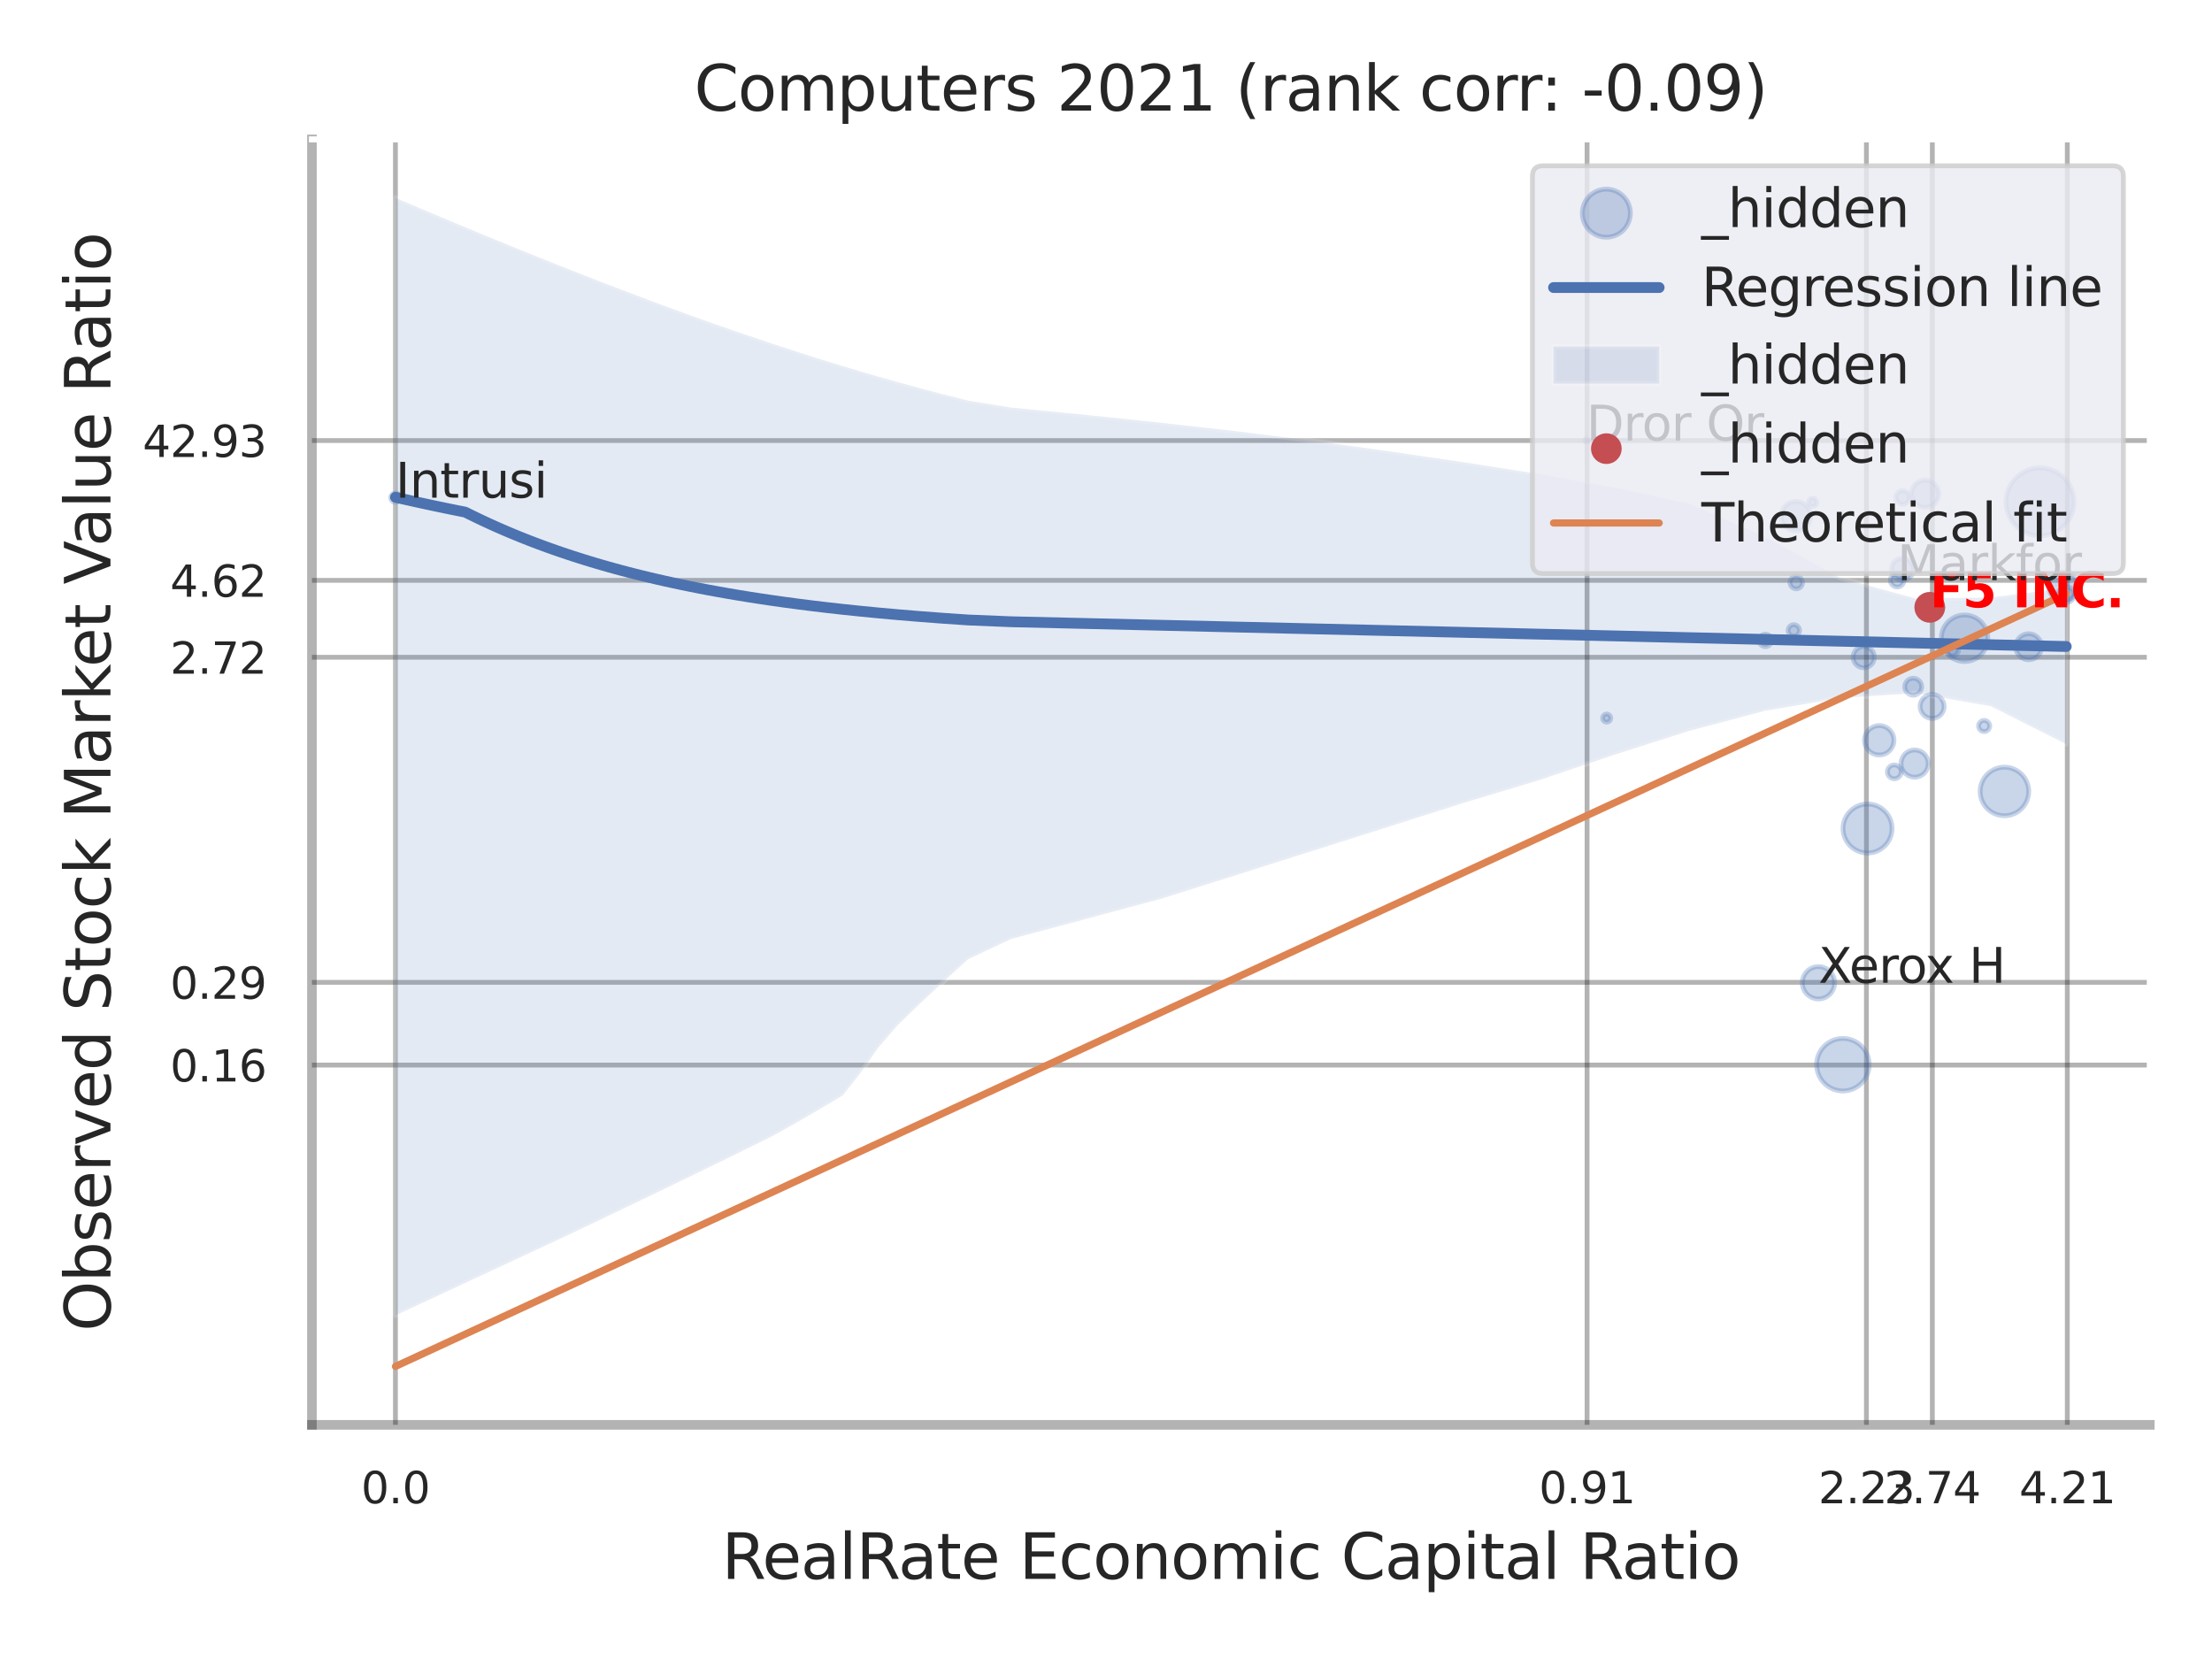 <?xml version="1.0" encoding="utf-8" standalone="no"?>
<!DOCTYPE svg PUBLIC "-//W3C//DTD SVG 1.1//EN"
  "http://www.w3.org/Graphics/SVG/1.1/DTD/svg11.dtd">
<svg xmlns:xlink="http://www.w3.org/1999/xlink" width="460.8pt" height="345.6pt" viewBox="0 0 460.8 345.6" xmlns="http://www.w3.org/2000/svg" version="1.1">
 <defs>
  <style type="text/css">*{stroke-linejoin: round; stroke-linecap: butt}</style>
 </defs>
 <g id="figure_1">
  <g id="patch_1">
   <path d="M 0 345.6 
L 460.8 345.6 
L 460.8 0 
L 0 0 
z
" style="fill: #ffffff"/>
  </g>
  <g id="axes_1">
   <g id="patch_2">
    <path d="M 64.98 296.82 
L 447.84 296.82 
L 447.84 29.04 
L 64.98 29.04 
z
" style="fill: #ffffff"/>
   </g>
   <g id="matplotlib.axis_1">
    <g id="xtick_1">
     <g id="line2d_1">
      <path d="M 82.377 296.82 
L 82.377 29.04 
" clip-path="url(#pc02e9adac5)" style="fill: none; stroke: #000000; stroke-opacity: 0.3; stroke-linecap: round"/>
     </g>
     <g id="text_1">
      <!-- 0.0 -->
      <g style="fill: #262626" transform="translate(75.221 313.159) scale(0.09 -0.09)">
       <defs>
        <path id="DejaVuSans-30" d="M 2034 4250 
Q 1547 4250 1301 3770 
Q 1056 3291 1056 2328 
Q 1056 1369 1301 889 
Q 1547 409 2034 409 
Q 2525 409 2770 889 
Q 3016 1369 3016 2328 
Q 3016 3291 2770 3770 
Q 2525 4250 2034 4250 
z
M 2034 4750 
Q 2819 4750 3233 4129 
Q 3647 3509 3647 2328 
Q 3647 1150 3233 529 
Q 2819 -91 2034 -91 
Q 1250 -91 836 529 
Q 422 1150 422 2328 
Q 422 3509 836 4129 
Q 1250 4750 2034 4750 
z
" transform="scale(0.016)"/>
        <path id="DejaVuSans-2e" d="M 684 794 
L 1344 794 
L 1344 0 
L 684 0 
L 684 794 
z
" transform="scale(0.016)"/>
       </defs>
       <use xlink:href="#DejaVuSans-30"/>
       <use xlink:href="#DejaVuSans-2e" transform="translate(63.623 0)"/>
       <use xlink:href="#DejaVuSans-30" transform="translate(95.41 0)"/>
      </g>
     </g>
    </g>
    <g id="xtick_2">
     <g id="line2d_2">
      <path d="M 330.615 296.82 
L 330.615 29.04 
" clip-path="url(#pc02e9adac5)" style="fill: none; stroke: #000000; stroke-opacity: 0.3; stroke-linecap: round"/>
     </g>
     <g id="text_2">
      <!-- 0.91 -->
      <g style="fill: #262626" transform="translate(320.596 313.159) scale(0.09 -0.09)">
       <defs>
        <path id="DejaVuSans-39" d="M 703 97 
L 703 672 
Q 941 559 1184 500 
Q 1428 441 1663 441 
Q 2288 441 2617 861 
Q 2947 1281 2994 2138 
Q 2813 1869 2534 1725 
Q 2256 1581 1919 1581 
Q 1219 1581 811 2004 
Q 403 2428 403 3163 
Q 403 3881 828 4315 
Q 1253 4750 1959 4750 
Q 2769 4750 3195 4129 
Q 3622 3509 3622 2328 
Q 3622 1225 3098 567 
Q 2575 -91 1691 -91 
Q 1453 -91 1209 -44 
Q 966 3 703 97 
z
M 1959 2075 
Q 2384 2075 2632 2365 
Q 2881 2656 2881 3163 
Q 2881 3666 2632 3958 
Q 2384 4250 1959 4250 
Q 1534 4250 1286 3958 
Q 1038 3666 1038 3163 
Q 1038 2656 1286 2365 
Q 1534 2075 1959 2075 
z
" transform="scale(0.016)"/>
        <path id="DejaVuSans-31" d="M 794 531 
L 1825 531 
L 1825 4091 
L 703 3866 
L 703 4441 
L 1819 4666 
L 2450 4666 
L 2450 531 
L 3481 531 
L 3481 0 
L 794 0 
L 794 531 
z
" transform="scale(0.016)"/>
       </defs>
       <use xlink:href="#DejaVuSans-30"/>
       <use xlink:href="#DejaVuSans-2e" transform="translate(63.623 0)"/>
       <use xlink:href="#DejaVuSans-39" transform="translate(95.41 0)"/>
       <use xlink:href="#DejaVuSans-31" transform="translate(159.033 0)"/>
      </g>
     </g>
    </g>
    <g id="xtick_3">
     <g id="line2d_3">
      <path d="M 388.809 296.82 
L 388.809 29.04 
" clip-path="url(#pc02e9adac5)" style="fill: none; stroke: #000000; stroke-opacity: 0.3; stroke-linecap: round"/>
     </g>
     <g id="text_3">
      <!-- 2.23 -->
      <g style="fill: #262626" transform="translate(378.79 313.159) scale(0.09 -0.09)">
       <defs>
        <path id="DejaVuSans-32" d="M 1228 531 
L 3431 531 
L 3431 0 
L 469 0 
L 469 531 
Q 828 903 1448 1529 
Q 2069 2156 2228 2338 
Q 2531 2678 2651 2914 
Q 2772 3150 2772 3378 
Q 2772 3750 2511 3984 
Q 2250 4219 1831 4219 
Q 1534 4219 1204 4116 
Q 875 4013 500 3803 
L 500 4441 
Q 881 4594 1212 4672 
Q 1544 4750 1819 4750 
Q 2544 4750 2975 4387 
Q 3406 4025 3406 3419 
Q 3406 3131 3298 2873 
Q 3191 2616 2906 2266 
Q 2828 2175 2409 1742 
Q 1991 1309 1228 531 
z
" transform="scale(0.016)"/>
        <path id="DejaVuSans-33" d="M 2597 2516 
Q 3050 2419 3304 2112 
Q 3559 1806 3559 1356 
Q 3559 666 3084 287 
Q 2609 -91 1734 -91 
Q 1441 -91 1130 -33 
Q 819 25 488 141 
L 488 750 
Q 750 597 1062 519 
Q 1375 441 1716 441 
Q 2309 441 2620 675 
Q 2931 909 2931 1356 
Q 2931 1769 2642 2001 
Q 2353 2234 1838 2234 
L 1294 2234 
L 1294 2753 
L 1863 2753 
Q 2328 2753 2575 2939 
Q 2822 3125 2822 3475 
Q 2822 3834 2567 4026 
Q 2313 4219 1838 4219 
Q 1578 4219 1281 4162 
Q 984 4106 628 3988 
L 628 4550 
Q 988 4650 1302 4700 
Q 1616 4750 1894 4750 
Q 2613 4750 3031 4423 
Q 3450 4097 3450 3541 
Q 3450 3153 3228 2886 
Q 3006 2619 2597 2516 
z
" transform="scale(0.016)"/>
       </defs>
       <use xlink:href="#DejaVuSans-32"/>
       <use xlink:href="#DejaVuSans-2e" transform="translate(63.623 0)"/>
       <use xlink:href="#DejaVuSans-32" transform="translate(95.41 0)"/>
       <use xlink:href="#DejaVuSans-33" transform="translate(159.033 0)"/>
      </g>
     </g>
    </g>
    <g id="xtick_4">
     <g id="line2d_4">
      <path d="M 402.54 296.82 
L 402.54 29.04 
" clip-path="url(#pc02e9adac5)" style="fill: none; stroke: #000000; stroke-opacity: 0.3; stroke-linecap: round"/>
     </g>
     <g id="text_4">
      <!-- 2.74 -->
      <g style="fill: #262626" transform="translate(392.521 313.159) scale(0.09 -0.09)">
       <defs>
        <path id="DejaVuSans-37" d="M 525 4666 
L 3525 4666 
L 3525 4397 
L 1831 0 
L 1172 0 
L 2766 4134 
L 525 4134 
L 525 4666 
z
" transform="scale(0.016)"/>
        <path id="DejaVuSans-34" d="M 2419 4116 
L 825 1625 
L 2419 1625 
L 2419 4116 
z
M 2253 4666 
L 3047 4666 
L 3047 1625 
L 3713 1625 
L 3713 1100 
L 3047 1100 
L 3047 0 
L 2419 0 
L 2419 1100 
L 313 1100 
L 313 1709 
L 2253 4666 
z
" transform="scale(0.016)"/>
       </defs>
       <use xlink:href="#DejaVuSans-32"/>
       <use xlink:href="#DejaVuSans-2e" transform="translate(63.623 0)"/>
       <use xlink:href="#DejaVuSans-37" transform="translate(95.41 0)"/>
       <use xlink:href="#DejaVuSans-34" transform="translate(159.033 0)"/>
      </g>
     </g>
    </g>
    <g id="xtick_5">
     <g id="line2d_5">
      <path d="M 430.656 296.82 
L 430.656 29.04 
" clip-path="url(#pc02e9adac5)" style="fill: none; stroke: #000000; stroke-opacity: 0.3; stroke-linecap: round"/>
     </g>
     <g id="text_5">
      <!-- 4.21 -->
      <g style="fill: #262626" transform="translate(420.637 313.159) scale(0.09 -0.09)">
       <use xlink:href="#DejaVuSans-34"/>
       <use xlink:href="#DejaVuSans-2e" transform="translate(63.623 0)"/>
       <use xlink:href="#DejaVuSans-32" transform="translate(95.41 0)"/>
       <use xlink:href="#DejaVuSans-31" transform="translate(159.033 0)"/>
      </g>
     </g>
    </g>
    <g id="xtick_6"/>
    <g id="xtick_7"/>
    <g id="xtick_8"/>
    <g id="text_6">
     <!-- RealRate Economic Capital Ratio -->
     <g style="fill: #262626" transform="translate(150.356 328.908) scale(0.13 -0.13)">
      <defs>
       <path id="DejaVuSans-52" d="M 2841 2188 
Q 3044 2119 3236 1894 
Q 3428 1669 3622 1275 
L 4263 0 
L 3584 0 
L 2988 1197 
Q 2756 1666 2539 1819 
Q 2322 1972 1947 1972 
L 1259 1972 
L 1259 0 
L 628 0 
L 628 4666 
L 2053 4666 
Q 2853 4666 3247 4331 
Q 3641 3997 3641 3322 
Q 3641 2881 3436 2590 
Q 3231 2300 2841 2188 
z
M 1259 4147 
L 1259 2491 
L 2053 2491 
Q 2509 2491 2742 2702 
Q 2975 2913 2975 3322 
Q 2975 3731 2742 3939 
Q 2509 4147 2053 4147 
L 1259 4147 
z
" transform="scale(0.016)"/>
       <path id="DejaVuSans-65" d="M 3597 1894 
L 3597 1613 
L 953 1613 
Q 991 1019 1311 708 
Q 1631 397 2203 397 
Q 2534 397 2845 478 
Q 3156 559 3463 722 
L 3463 178 
Q 3153 47 2828 -22 
Q 2503 -91 2169 -91 
Q 1331 -91 842 396 
Q 353 884 353 1716 
Q 353 2575 817 3079 
Q 1281 3584 2069 3584 
Q 2775 3584 3186 3129 
Q 3597 2675 3597 1894 
z
M 3022 2063 
Q 3016 2534 2758 2815 
Q 2500 3097 2075 3097 
Q 1594 3097 1305 2825 
Q 1016 2553 972 2059 
L 3022 2063 
z
" transform="scale(0.016)"/>
       <path id="DejaVuSans-61" d="M 2194 1759 
Q 1497 1759 1228 1600 
Q 959 1441 959 1056 
Q 959 750 1161 570 
Q 1363 391 1709 391 
Q 2188 391 2477 730 
Q 2766 1069 2766 1631 
L 2766 1759 
L 2194 1759 
z
M 3341 1997 
L 3341 0 
L 2766 0 
L 2766 531 
Q 2569 213 2275 61 
Q 1981 -91 1556 -91 
Q 1019 -91 701 211 
Q 384 513 384 1019 
Q 384 1609 779 1909 
Q 1175 2209 1959 2209 
L 2766 2209 
L 2766 2266 
Q 2766 2663 2505 2880 
Q 2244 3097 1772 3097 
Q 1472 3097 1187 3025 
Q 903 2953 641 2809 
L 641 3341 
Q 956 3463 1253 3523 
Q 1550 3584 1831 3584 
Q 2591 3584 2966 3190 
Q 3341 2797 3341 1997 
z
" transform="scale(0.016)"/>
       <path id="DejaVuSans-6c" d="M 603 4863 
L 1178 4863 
L 1178 0 
L 603 0 
L 603 4863 
z
" transform="scale(0.016)"/>
       <path id="DejaVuSans-74" d="M 1172 4494 
L 1172 3500 
L 2356 3500 
L 2356 3053 
L 1172 3053 
L 1172 1153 
Q 1172 725 1289 603 
Q 1406 481 1766 481 
L 2356 481 
L 2356 0 
L 1766 0 
Q 1100 0 847 248 
Q 594 497 594 1153 
L 594 3053 
L 172 3053 
L 172 3500 
L 594 3500 
L 594 4494 
L 1172 4494 
z
" transform="scale(0.016)"/>
       <path id="DejaVuSans-20" transform="scale(0.016)"/>
       <path id="DejaVuSans-45" d="M 628 4666 
L 3578 4666 
L 3578 4134 
L 1259 4134 
L 1259 2753 
L 3481 2753 
L 3481 2222 
L 1259 2222 
L 1259 531 
L 3634 531 
L 3634 0 
L 628 0 
L 628 4666 
z
" transform="scale(0.016)"/>
       <path id="DejaVuSans-63" d="M 3122 3366 
L 3122 2828 
Q 2878 2963 2633 3030 
Q 2388 3097 2138 3097 
Q 1578 3097 1268 2742 
Q 959 2388 959 1747 
Q 959 1106 1268 751 
Q 1578 397 2138 397 
Q 2388 397 2633 464 
Q 2878 531 3122 666 
L 3122 134 
Q 2881 22 2623 -34 
Q 2366 -91 2075 -91 
Q 1284 -91 818 406 
Q 353 903 353 1747 
Q 353 2603 823 3093 
Q 1294 3584 2113 3584 
Q 2378 3584 2631 3529 
Q 2884 3475 3122 3366 
z
" transform="scale(0.016)"/>
       <path id="DejaVuSans-6f" d="M 1959 3097 
Q 1497 3097 1228 2736 
Q 959 2375 959 1747 
Q 959 1119 1226 758 
Q 1494 397 1959 397 
Q 2419 397 2687 759 
Q 2956 1122 2956 1747 
Q 2956 2369 2687 2733 
Q 2419 3097 1959 3097 
z
M 1959 3584 
Q 2709 3584 3137 3096 
Q 3566 2609 3566 1747 
Q 3566 888 3137 398 
Q 2709 -91 1959 -91 
Q 1206 -91 779 398 
Q 353 888 353 1747 
Q 353 2609 779 3096 
Q 1206 3584 1959 3584 
z
" transform="scale(0.016)"/>
       <path id="DejaVuSans-6e" d="M 3513 2113 
L 3513 0 
L 2938 0 
L 2938 2094 
Q 2938 2591 2744 2837 
Q 2550 3084 2163 3084 
Q 1697 3084 1428 2787 
Q 1159 2491 1159 1978 
L 1159 0 
L 581 0 
L 581 3500 
L 1159 3500 
L 1159 2956 
Q 1366 3272 1645 3428 
Q 1925 3584 2291 3584 
Q 2894 3584 3203 3211 
Q 3513 2838 3513 2113 
z
" transform="scale(0.016)"/>
       <path id="DejaVuSans-6d" d="M 3328 2828 
Q 3544 3216 3844 3400 
Q 4144 3584 4550 3584 
Q 5097 3584 5394 3201 
Q 5691 2819 5691 2113 
L 5691 0 
L 5113 0 
L 5113 2094 
Q 5113 2597 4934 2840 
Q 4756 3084 4391 3084 
Q 3944 3084 3684 2787 
Q 3425 2491 3425 1978 
L 3425 0 
L 2847 0 
L 2847 2094 
Q 2847 2600 2669 2842 
Q 2491 3084 2119 3084 
Q 1678 3084 1418 2786 
Q 1159 2488 1159 1978 
L 1159 0 
L 581 0 
L 581 3500 
L 1159 3500 
L 1159 2956 
Q 1356 3278 1631 3431 
Q 1906 3584 2284 3584 
Q 2666 3584 2933 3390 
Q 3200 3197 3328 2828 
z
" transform="scale(0.016)"/>
       <path id="DejaVuSans-69" d="M 603 3500 
L 1178 3500 
L 1178 0 
L 603 0 
L 603 3500 
z
M 603 4863 
L 1178 4863 
L 1178 4134 
L 603 4134 
L 603 4863 
z
" transform="scale(0.016)"/>
       <path id="DejaVuSans-43" d="M 4122 4306 
L 4122 3641 
Q 3803 3938 3442 4084 
Q 3081 4231 2675 4231 
Q 1875 4231 1450 3742 
Q 1025 3253 1025 2328 
Q 1025 1406 1450 917 
Q 1875 428 2675 428 
Q 3081 428 3442 575 
Q 3803 722 4122 1019 
L 4122 359 
Q 3791 134 3420 21 
Q 3050 -91 2638 -91 
Q 1578 -91 968 557 
Q 359 1206 359 2328 
Q 359 3453 968 4101 
Q 1578 4750 2638 4750 
Q 3056 4750 3426 4639 
Q 3797 4528 4122 4306 
z
" transform="scale(0.016)"/>
       <path id="DejaVuSans-70" d="M 1159 525 
L 1159 -1331 
L 581 -1331 
L 581 3500 
L 1159 3500 
L 1159 2969 
Q 1341 3281 1617 3432 
Q 1894 3584 2278 3584 
Q 2916 3584 3314 3078 
Q 3713 2572 3713 1747 
Q 3713 922 3314 415 
Q 2916 -91 2278 -91 
Q 1894 -91 1617 61 
Q 1341 213 1159 525 
z
M 3116 1747 
Q 3116 2381 2855 2742 
Q 2594 3103 2138 3103 
Q 1681 3103 1420 2742 
Q 1159 2381 1159 1747 
Q 1159 1113 1420 752 
Q 1681 391 2138 391 
Q 2594 391 2855 752 
Q 3116 1113 3116 1747 
z
" transform="scale(0.016)"/>
      </defs>
      <use xlink:href="#DejaVuSans-52"/>
      <use xlink:href="#DejaVuSans-65" transform="translate(64.982 0)"/>
      <use xlink:href="#DejaVuSans-61" transform="translate(126.506 0)"/>
      <use xlink:href="#DejaVuSans-6c" transform="translate(187.785 0)"/>
      <use xlink:href="#DejaVuSans-52" transform="translate(215.568 0)"/>
      <use xlink:href="#DejaVuSans-61" transform="translate(282.801 0)"/>
      <use xlink:href="#DejaVuSans-74" transform="translate(344.08 0)"/>
      <use xlink:href="#DejaVuSans-65" transform="translate(383.289 0)"/>
      <use xlink:href="#DejaVuSans-20" transform="translate(444.812 0)"/>
      <use xlink:href="#DejaVuSans-45" transform="translate(476.6 0)"/>
      <use xlink:href="#DejaVuSans-63" transform="translate(539.783 0)"/>
      <use xlink:href="#DejaVuSans-6f" transform="translate(594.764 0)"/>
      <use xlink:href="#DejaVuSans-6e" transform="translate(655.945 0)"/>
      <use xlink:href="#DejaVuSans-6f" transform="translate(719.324 0)"/>
      <use xlink:href="#DejaVuSans-6d" transform="translate(780.506 0)"/>
      <use xlink:href="#DejaVuSans-69" transform="translate(877.918 0)"/>
      <use xlink:href="#DejaVuSans-63" transform="translate(905.701 0)"/>
      <use xlink:href="#DejaVuSans-20" transform="translate(960.682 0)"/>
      <use xlink:href="#DejaVuSans-43" transform="translate(992.469 0)"/>
      <use xlink:href="#DejaVuSans-61" transform="translate(1062.293 0)"/>
      <use xlink:href="#DejaVuSans-70" transform="translate(1123.572 0)"/>
      <use xlink:href="#DejaVuSans-69" transform="translate(1187.049 0)"/>
      <use xlink:href="#DejaVuSans-74" transform="translate(1214.832 0)"/>
      <use xlink:href="#DejaVuSans-61" transform="translate(1254.041 0)"/>
      <use xlink:href="#DejaVuSans-6c" transform="translate(1315.32 0)"/>
      <use xlink:href="#DejaVuSans-20" transform="translate(1343.104 0)"/>
      <use xlink:href="#DejaVuSans-52" transform="translate(1374.891 0)"/>
      <use xlink:href="#DejaVuSans-61" transform="translate(1442.123 0)"/>
      <use xlink:href="#DejaVuSans-74" transform="translate(1503.402 0)"/>
      <use xlink:href="#DejaVuSans-69" transform="translate(1542.611 0)"/>
      <use xlink:href="#DejaVuSans-6f" transform="translate(1570.395 0)"/>
     </g>
    </g>
   </g>
   <g id="matplotlib.axis_2">
    <g id="ytick_1">
     <g id="line2d_6">
      <path d="M 64.98 221.874 
L 447.84 221.874 
" clip-path="url(#pc02e9adac5)" style="fill: none; stroke: #000000; stroke-opacity: 0.3; stroke-linecap: round"/>
     </g>
     <g id="text_7">
      <!-- 0.16 -->
      <g style="fill: #262626" transform="translate(35.441 225.293) scale(0.09 -0.09)">
       <defs>
        <path id="DejaVuSans-36" d="M 2113 2584 
Q 1688 2584 1439 2293 
Q 1191 2003 1191 1497 
Q 1191 994 1439 701 
Q 1688 409 2113 409 
Q 2538 409 2786 701 
Q 3034 994 3034 1497 
Q 3034 2003 2786 2293 
Q 2538 2584 2113 2584 
z
M 3366 4563 
L 3366 3988 
Q 3128 4100 2886 4159 
Q 2644 4219 2406 4219 
Q 1781 4219 1451 3797 
Q 1122 3375 1075 2522 
Q 1259 2794 1537 2939 
Q 1816 3084 2150 3084 
Q 2853 3084 3261 2657 
Q 3669 2231 3669 1497 
Q 3669 778 3244 343 
Q 2819 -91 2113 -91 
Q 1303 -91 875 529 
Q 447 1150 447 2328 
Q 447 3434 972 4092 
Q 1497 4750 2381 4750 
Q 2619 4750 2861 4703 
Q 3103 4656 3366 4563 
z
" transform="scale(0.016)"/>
       </defs>
       <use xlink:href="#DejaVuSans-30"/>
       <use xlink:href="#DejaVuSans-2e" transform="translate(63.623 0)"/>
       <use xlink:href="#DejaVuSans-31" transform="translate(95.41 0)"/>
       <use xlink:href="#DejaVuSans-36" transform="translate(159.033 0)"/>
      </g>
     </g>
    </g>
    <g id="ytick_2">
     <g id="line2d_7">
      <path d="M 64.98 204.641 
L 447.84 204.641 
" clip-path="url(#pc02e9adac5)" style="fill: none; stroke: #000000; stroke-opacity: 0.3; stroke-linecap: round"/>
     </g>
     <g id="text_8">
      <!-- 0.29 -->
      <g style="fill: #262626" transform="translate(35.441 208.061) scale(0.09 -0.09)">
       <use xlink:href="#DejaVuSans-30"/>
       <use xlink:href="#DejaVuSans-2e" transform="translate(63.623 0)"/>
       <use xlink:href="#DejaVuSans-32" transform="translate(95.41 0)"/>
       <use xlink:href="#DejaVuSans-39" transform="translate(159.033 0)"/>
      </g>
     </g>
    </g>
    <g id="ytick_3">
     <g id="line2d_8">
      <path d="M 64.98 136.921 
L 447.84 136.921 
" clip-path="url(#pc02e9adac5)" style="fill: none; stroke: #000000; stroke-opacity: 0.3; stroke-linecap: round"/>
     </g>
     <g id="text_9">
      <!-- 2.72 -->
      <g style="fill: #262626" transform="translate(35.441 140.34) scale(0.09 -0.09)">
       <use xlink:href="#DejaVuSans-32"/>
       <use xlink:href="#DejaVuSans-2e" transform="translate(63.623 0)"/>
       <use xlink:href="#DejaVuSans-37" transform="translate(95.41 0)"/>
       <use xlink:href="#DejaVuSans-32" transform="translate(159.033 0)"/>
      </g>
     </g>
    </g>
    <g id="ytick_4">
     <g id="line2d_9">
      <path d="M 64.98 120.898 
L 447.84 120.898 
" clip-path="url(#pc02e9adac5)" style="fill: none; stroke: #000000; stroke-opacity: 0.3; stroke-linecap: round"/>
     </g>
     <g id="text_10">
      <!-- 4.62 -->
      <g style="fill: #262626" transform="translate(35.441 124.317) scale(0.09 -0.09)">
       <use xlink:href="#DejaVuSans-34"/>
       <use xlink:href="#DejaVuSans-2e" transform="translate(63.623 0)"/>
       <use xlink:href="#DejaVuSans-36" transform="translate(95.41 0)"/>
       <use xlink:href="#DejaVuSans-32" transform="translate(159.033 0)"/>
      </g>
     </g>
    </g>
    <g id="ytick_5">
     <g id="line2d_10">
      <path d="M 64.98 91.77 
L 447.84 91.77 
" clip-path="url(#pc02e9adac5)" style="fill: none; stroke: #000000; stroke-opacity: 0.3; stroke-linecap: round"/>
     </g>
     <g id="text_11">
      <!-- 42.93 -->
      <g style="fill: #262626" transform="translate(29.715 95.189) scale(0.09 -0.09)">
       <use xlink:href="#DejaVuSans-34"/>
       <use xlink:href="#DejaVuSans-32" transform="translate(63.623 0)"/>
       <use xlink:href="#DejaVuSans-2e" transform="translate(127.246 0)"/>
       <use xlink:href="#DejaVuSans-39" transform="translate(159.033 0)"/>
       <use xlink:href="#DejaVuSans-33" transform="translate(222.656 0)"/>
      </g>
     </g>
    </g>
    <g id="ytick_6"/>
    <g id="ytick_7"/>
    <g id="ytick_8"/>
    <g id="ytick_9"/>
    <g id="text_12">
     <!-- Observed Stock Market Value Ratio -->
     <g style="fill: #262626" transform="translate(23.011 277.332) rotate(-90) scale(0.13 -0.13)">
      <defs>
       <path id="DejaVuSans-4f" d="M 2522 4238 
Q 1834 4238 1429 3725 
Q 1025 3213 1025 2328 
Q 1025 1447 1429 934 
Q 1834 422 2522 422 
Q 3209 422 3611 934 
Q 4013 1447 4013 2328 
Q 4013 3213 3611 3725 
Q 3209 4238 2522 4238 
z
M 2522 4750 
Q 3503 4750 4090 4092 
Q 4678 3434 4678 2328 
Q 4678 1225 4090 567 
Q 3503 -91 2522 -91 
Q 1538 -91 948 565 
Q 359 1222 359 2328 
Q 359 3434 948 4092 
Q 1538 4750 2522 4750 
z
" transform="scale(0.016)"/>
       <path id="DejaVuSans-62" d="M 3116 1747 
Q 3116 2381 2855 2742 
Q 2594 3103 2138 3103 
Q 1681 3103 1420 2742 
Q 1159 2381 1159 1747 
Q 1159 1113 1420 752 
Q 1681 391 2138 391 
Q 2594 391 2855 752 
Q 3116 1113 3116 1747 
z
M 1159 2969 
Q 1341 3281 1617 3432 
Q 1894 3584 2278 3584 
Q 2916 3584 3314 3078 
Q 3713 2572 3713 1747 
Q 3713 922 3314 415 
Q 2916 -91 2278 -91 
Q 1894 -91 1617 61 
Q 1341 213 1159 525 
L 1159 0 
L 581 0 
L 581 4863 
L 1159 4863 
L 1159 2969 
z
" transform="scale(0.016)"/>
       <path id="DejaVuSans-73" d="M 2834 3397 
L 2834 2853 
Q 2591 2978 2328 3040 
Q 2066 3103 1784 3103 
Q 1356 3103 1142 2972 
Q 928 2841 928 2578 
Q 928 2378 1081 2264 
Q 1234 2150 1697 2047 
L 1894 2003 
Q 2506 1872 2764 1633 
Q 3022 1394 3022 966 
Q 3022 478 2636 193 
Q 2250 -91 1575 -91 
Q 1294 -91 989 -36 
Q 684 19 347 128 
L 347 722 
Q 666 556 975 473 
Q 1284 391 1588 391 
Q 1994 391 2212 530 
Q 2431 669 2431 922 
Q 2431 1156 2273 1281 
Q 2116 1406 1581 1522 
L 1381 1569 
Q 847 1681 609 1914 
Q 372 2147 372 2553 
Q 372 3047 722 3315 
Q 1072 3584 1716 3584 
Q 2034 3584 2315 3537 
Q 2597 3491 2834 3397 
z
" transform="scale(0.016)"/>
       <path id="DejaVuSans-72" d="M 2631 2963 
Q 2534 3019 2420 3045 
Q 2306 3072 2169 3072 
Q 1681 3072 1420 2755 
Q 1159 2438 1159 1844 
L 1159 0 
L 581 0 
L 581 3500 
L 1159 3500 
L 1159 2956 
Q 1341 3275 1631 3429 
Q 1922 3584 2338 3584 
Q 2397 3584 2469 3576 
Q 2541 3569 2628 3553 
L 2631 2963 
z
" transform="scale(0.016)"/>
       <path id="DejaVuSans-76" d="M 191 3500 
L 800 3500 
L 1894 563 
L 2988 3500 
L 3597 3500 
L 2284 0 
L 1503 0 
L 191 3500 
z
" transform="scale(0.016)"/>
       <path id="DejaVuSans-64" d="M 2906 2969 
L 2906 4863 
L 3481 4863 
L 3481 0 
L 2906 0 
L 2906 525 
Q 2725 213 2448 61 
Q 2172 -91 1784 -91 
Q 1150 -91 751 415 
Q 353 922 353 1747 
Q 353 2572 751 3078 
Q 1150 3584 1784 3584 
Q 2172 3584 2448 3432 
Q 2725 3281 2906 2969 
z
M 947 1747 
Q 947 1113 1208 752 
Q 1469 391 1925 391 
Q 2381 391 2643 752 
Q 2906 1113 2906 1747 
Q 2906 2381 2643 2742 
Q 2381 3103 1925 3103 
Q 1469 3103 1208 2742 
Q 947 2381 947 1747 
z
" transform="scale(0.016)"/>
       <path id="DejaVuSans-53" d="M 3425 4513 
L 3425 3897 
Q 3066 4069 2747 4153 
Q 2428 4238 2131 4238 
Q 1616 4238 1336 4038 
Q 1056 3838 1056 3469 
Q 1056 3159 1242 3001 
Q 1428 2844 1947 2747 
L 2328 2669 
Q 3034 2534 3370 2195 
Q 3706 1856 3706 1288 
Q 3706 609 3251 259 
Q 2797 -91 1919 -91 
Q 1588 -91 1214 -16 
Q 841 59 441 206 
L 441 856 
Q 825 641 1194 531 
Q 1563 422 1919 422 
Q 2459 422 2753 634 
Q 3047 847 3047 1241 
Q 3047 1584 2836 1778 
Q 2625 1972 2144 2069 
L 1759 2144 
Q 1053 2284 737 2584 
Q 422 2884 422 3419 
Q 422 4038 858 4394 
Q 1294 4750 2059 4750 
Q 2388 4750 2728 4690 
Q 3069 4631 3425 4513 
z
" transform="scale(0.016)"/>
       <path id="DejaVuSans-6b" d="M 581 4863 
L 1159 4863 
L 1159 1991 
L 2875 3500 
L 3609 3500 
L 1753 1863 
L 3688 0 
L 2938 0 
L 1159 1709 
L 1159 0 
L 581 0 
L 581 4863 
z
" transform="scale(0.016)"/>
       <path id="DejaVuSans-4d" d="M 628 4666 
L 1569 4666 
L 2759 1491 
L 3956 4666 
L 4897 4666 
L 4897 0 
L 4281 0 
L 4281 4097 
L 3078 897 
L 2444 897 
L 1241 4097 
L 1241 0 
L 628 0 
L 628 4666 
z
" transform="scale(0.016)"/>
       <path id="DejaVuSans-56" d="M 1831 0 
L 50 4666 
L 709 4666 
L 2188 738 
L 3669 4666 
L 4325 4666 
L 2547 0 
L 1831 0 
z
" transform="scale(0.016)"/>
       <path id="DejaVuSans-75" d="M 544 1381 
L 544 3500 
L 1119 3500 
L 1119 1403 
Q 1119 906 1312 657 
Q 1506 409 1894 409 
Q 2359 409 2629 706 
Q 2900 1003 2900 1516 
L 2900 3500 
L 3475 3500 
L 3475 0 
L 2900 0 
L 2900 538 
Q 2691 219 2414 64 
Q 2138 -91 1772 -91 
Q 1169 -91 856 284 
Q 544 659 544 1381 
z
M 1991 3584 
L 1991 3584 
z
" transform="scale(0.016)"/>
      </defs>
      <use xlink:href="#DejaVuSans-4f"/>
      <use xlink:href="#DejaVuSans-62" transform="translate(78.711 0)"/>
      <use xlink:href="#DejaVuSans-73" transform="translate(142.188 0)"/>
      <use xlink:href="#DejaVuSans-65" transform="translate(194.287 0)"/>
      <use xlink:href="#DejaVuSans-72" transform="translate(255.811 0)"/>
      <use xlink:href="#DejaVuSans-76" transform="translate(296.924 0)"/>
      <use xlink:href="#DejaVuSans-65" transform="translate(356.104 0)"/>
      <use xlink:href="#DejaVuSans-64" transform="translate(417.627 0)"/>
      <use xlink:href="#DejaVuSans-20" transform="translate(481.104 0)"/>
      <use xlink:href="#DejaVuSans-53" transform="translate(512.891 0)"/>
      <use xlink:href="#DejaVuSans-74" transform="translate(576.367 0)"/>
      <use xlink:href="#DejaVuSans-6f" transform="translate(615.576 0)"/>
      <use xlink:href="#DejaVuSans-63" transform="translate(676.758 0)"/>
      <use xlink:href="#DejaVuSans-6b" transform="translate(731.738 0)"/>
      <use xlink:href="#DejaVuSans-20" transform="translate(789.648 0)"/>
      <use xlink:href="#DejaVuSans-4d" transform="translate(821.436 0)"/>
      <use xlink:href="#DejaVuSans-61" transform="translate(907.715 0)"/>
      <use xlink:href="#DejaVuSans-72" transform="translate(968.994 0)"/>
      <use xlink:href="#DejaVuSans-6b" transform="translate(1010.107 0)"/>
      <use xlink:href="#DejaVuSans-65" transform="translate(1064.393 0)"/>
      <use xlink:href="#DejaVuSans-74" transform="translate(1125.916 0)"/>
      <use xlink:href="#DejaVuSans-20" transform="translate(1165.125 0)"/>
      <use xlink:href="#DejaVuSans-56" transform="translate(1196.912 0)"/>
      <use xlink:href="#DejaVuSans-61" transform="translate(1257.57 0)"/>
      <use xlink:href="#DejaVuSans-6c" transform="translate(1318.85 0)"/>
      <use xlink:href="#DejaVuSans-75" transform="translate(1346.633 0)"/>
      <use xlink:href="#DejaVuSans-65" transform="translate(1410.012 0)"/>
      <use xlink:href="#DejaVuSans-20" transform="translate(1471.535 0)"/>
      <use xlink:href="#DejaVuSans-52" transform="translate(1503.322 0)"/>
      <use xlink:href="#DejaVuSans-61" transform="translate(1570.555 0)"/>
      <use xlink:href="#DejaVuSans-74" transform="translate(1631.834 0)"/>
      <use xlink:href="#DejaVuSans-69" transform="translate(1671.043 0)"/>
      <use xlink:href="#DejaVuSans-6f" transform="translate(1698.826 0)"/>
     </g>
    </g>
   </g>
   <g id="PathCollection_1">
    <path d="M 394.619 162.229 
C 395.001 162.229 395.367 162.078 395.637 161.808 
C 395.907 161.538 396.059 161.171 396.059 160.789 
C 396.059 160.408 395.907 160.041 395.637 159.771 
C 395.367 159.501 395.001 159.349 394.619 159.349 
C 394.237 159.349 393.871 159.501 393.601 159.771 
C 393.331 160.041 393.179 160.408 393.179 160.789 
C 393.179 161.171 393.331 161.538 393.601 161.808 
C 393.871 162.078 394.237 162.229 394.619 162.229 
z
" clip-path="url(#pc02e9adac5)" style="fill: #4c72b0; fill-opacity: 0.3; stroke: #4c72b0; stroke-opacity: 0.3"/>
    <path d="M 417.562 169.933 
C 418.904 169.933 420.191 169.4 421.14 168.451 
C 422.088 167.502 422.622 166.215 422.622 164.873 
C 422.622 163.531 422.088 162.244 421.14 161.296 
C 420.191 160.347 418.904 159.814 417.562 159.814 
C 416.22 159.814 414.933 160.347 413.985 161.296 
C 413.036 162.244 412.503 163.531 412.503 164.873 
C 412.503 166.215 413.036 167.502 413.985 168.451 
C 414.933 169.4 416.22 169.933 417.562 169.933 
z
" clip-path="url(#pc02e9adac5)" style="fill: #4c72b0; fill-opacity: 0.3; stroke: #4c72b0; stroke-opacity: 0.3"/>
    <path d="M 389.043 177.699 
C 390.397 177.699 391.696 177.161 392.654 176.204 
C 393.611 175.246 394.149 173.947 394.149 172.593 
C 394.149 171.239 393.611 169.94 392.654 168.982 
C 391.696 168.025 390.397 167.487 389.043 167.487 
C 387.689 167.487 386.39 168.025 385.433 168.982 
C 384.475 169.94 383.937 171.239 383.937 172.593 
C 383.937 173.947 384.475 175.246 385.433 176.204 
C 386.39 177.161 387.689 177.699 389.043 177.699 
z
" clip-path="url(#pc02e9adac5)" style="fill: #4c72b0; fill-opacity: 0.3; stroke: #4c72b0; stroke-opacity: 0.3"/>
    <path d="M 424.969 111.621 
C 426.844 111.621 428.643 110.876 429.969 109.55 
C 431.295 108.224 432.04 106.425 432.04 104.55 
C 432.04 102.675 431.295 100.876 429.969 99.55 
C 428.643 98.224 426.844 97.479 424.969 97.479 
C 423.094 97.479 421.295 98.224 419.969 99.55 
C 418.643 100.876 417.898 102.675 417.898 104.55 
C 417.898 106.425 418.643 108.224 419.969 109.55 
C 421.295 110.876 423.094 111.621 424.969 111.621 
z
" clip-path="url(#pc02e9adac5)" style="fill: #4c72b0; fill-opacity: 0.3; stroke: #4c72b0; stroke-opacity: 0.3"/>
    <path d="M 82.383 104.652 
C 82.643 104.652 82.892 104.549 83.076 104.365 
C 83.26 104.181 83.363 103.932 83.363 103.672 
C 83.363 103.412 83.26 103.163 83.076 102.979 
C 82.892 102.795 82.643 102.692 82.383 102.692 
C 82.123 102.692 81.874 102.795 81.69 102.979 
C 81.506 103.163 81.403 103.412 81.403 103.672 
C 81.403 103.932 81.506 104.181 81.69 104.365 
C 81.874 104.549 82.123 104.652 82.383 104.652 
z
" clip-path="url(#pc02e9adac5)" style="fill: #4c72b0; fill-opacity: 0.3; stroke: #4c72b0; stroke-opacity: 0.3"/>
    <path d="M 377.629 105.48 
C 377.854 105.48 378.069 105.391 378.228 105.232 
C 378.386 105.073 378.476 104.858 378.476 104.634 
C 378.476 104.409 378.386 104.194 378.228 104.035 
C 378.069 103.877 377.854 103.787 377.629 103.787 
C 377.405 103.787 377.19 103.877 377.031 104.035 
C 376.872 104.194 376.783 104.409 376.783 104.634 
C 376.783 104.858 376.872 105.073 377.031 105.232 
C 377.19 105.391 377.405 105.48 377.629 105.48 
z
" clip-path="url(#pc02e9adac5)" style="fill: #4c72b0; fill-opacity: 0.3; stroke: #4c72b0; stroke-opacity: 0.3"/>
    <path d="M 398.562 144.825 
C 399.031 144.825 399.481 144.638 399.813 144.307 
C 400.145 143.975 400.331 143.525 400.331 143.056 
C 400.331 142.587 400.145 142.137 399.813 141.805 
C 399.481 141.474 399.031 141.287 398.562 141.287 
C 398.093 141.287 397.643 141.474 397.311 141.805 
C 396.98 142.137 396.793 142.587 396.793 143.056 
C 396.793 143.525 396.98 143.975 397.311 144.307 
C 397.643 144.638 398.093 144.825 398.562 144.825 
z
" clip-path="url(#pc02e9adac5)" style="fill: #4c72b0; fill-opacity: 0.3; stroke: #4c72b0; stroke-opacity: 0.3"/>
    <path d="M 409.258 137.808 
C 410.544 137.808 411.778 137.297 412.687 136.387 
C 413.596 135.478 414.107 134.245 414.107 132.959 
C 414.107 131.673 413.596 130.439 412.687 129.53 
C 411.778 128.62 410.544 128.109 409.258 128.109 
C 407.972 128.109 406.738 128.62 405.829 129.53 
C 404.92 130.439 404.409 131.673 404.409 132.959 
C 404.409 134.245 404.92 135.478 405.829 136.387 
C 406.738 137.297 407.972 137.808 409.258 137.808 
z
" clip-path="url(#pc02e9adac5)" style="fill: #4c72b0; fill-opacity: 0.3; stroke: #4c72b0; stroke-opacity: 0.3"/>
    <path d="M 396.334 120.864 
C 396.942 120.864 397.525 120.623 397.955 120.193 
C 398.386 119.763 398.627 119.179 398.627 118.571 
C 398.627 117.963 398.386 117.379 397.955 116.949 
C 397.525 116.519 396.942 116.278 396.334 116.278 
C 395.726 116.278 395.142 116.519 394.712 116.949 
C 394.282 117.379 394.04 117.963 394.04 118.571 
C 394.04 119.179 394.282 119.763 394.712 120.193 
C 395.142 120.623 395.726 120.864 396.334 120.864 
z
" clip-path="url(#pc02e9adac5)" style="fill: #4c72b0; fill-opacity: 0.3; stroke: #4c72b0; stroke-opacity: 0.3"/>
    <path d="M 373.683 132.511 
C 373.999 132.511 374.303 132.386 374.526 132.162 
C 374.75 131.939 374.875 131.635 374.875 131.319 
C 374.875 131.003 374.75 130.7 374.526 130.477 
C 374.303 130.253 373.999 130.127 373.683 130.127 
C 373.367 130.127 373.064 130.253 372.841 130.477 
C 372.617 130.7 372.492 131.003 372.492 131.319 
C 372.492 131.635 372.617 131.939 372.841 132.162 
C 373.064 132.386 373.367 132.511 373.683 132.511 
z
" clip-path="url(#pc02e9adac5)" style="fill: #4c72b0; fill-opacity: 0.3; stroke: #4c72b0; stroke-opacity: 0.3"/>
    <path d="M 334.698 150.44 
C 334.922 150.44 335.138 150.351 335.297 150.192 
C 335.456 150.033 335.545 149.817 335.545 149.593 
C 335.545 149.368 335.456 149.152 335.297 148.993 
C 335.138 148.834 334.922 148.745 334.698 148.745 
C 334.473 148.745 334.257 148.834 334.098 148.993 
C 333.939 149.152 333.85 149.368 333.85 149.593 
C 333.85 149.817 333.939 150.033 334.098 150.192 
C 334.257 150.351 334.473 150.44 334.698 150.44 
z
" clip-path="url(#pc02e9adac5)" style="fill: #4c72b0; fill-opacity: 0.3; stroke: #4c72b0; stroke-opacity: 0.3"/>
    <path d="M 429.789 125.182 
C 430.592 125.182 431.363 124.863 431.931 124.295 
C 432.498 123.727 432.817 122.957 432.817 122.154 
C 432.817 121.35 432.498 120.58 431.931 120.012 
C 431.363 119.444 430.592 119.125 429.789 119.125 
C 428.986 119.125 428.216 119.444 427.648 120.012 
C 427.08 120.58 426.761 121.35 426.761 122.154 
C 426.761 122.957 427.08 123.727 427.648 124.295 
C 428.216 124.863 428.986 125.182 429.789 125.182 
z
" clip-path="url(#pc02e9adac5)" style="fill: #4c72b0; fill-opacity: 0.3; stroke: #4c72b0; stroke-opacity: 0.3"/>
    <path d="M 396.361 105.055 
C 396.736 105.055 397.095 104.907 397.36 104.642 
C 397.624 104.377 397.773 104.018 397.773 103.644 
C 397.773 103.269 397.624 102.91 397.36 102.645 
C 397.095 102.38 396.736 102.232 396.361 102.232 
C 395.987 102.232 395.628 102.38 395.363 102.645 
C 395.098 102.91 394.949 103.269 394.949 103.644 
C 394.949 104.018 395.098 104.377 395.363 104.642 
C 395.628 104.907 395.987 105.055 396.361 105.055 
z
" clip-path="url(#pc02e9adac5)" style="fill: #4c72b0; fill-opacity: 0.3; stroke: #4c72b0; stroke-opacity: 0.3"/>
    <path d="M 391.481 157.279 
C 392.293 157.279 393.072 156.956 393.646 156.382 
C 394.221 155.808 394.543 155.029 394.543 154.217 
C 394.543 153.405 394.221 152.626 393.646 152.051 
C 393.072 151.477 392.293 151.154 391.481 151.154 
C 390.669 151.154 389.89 151.477 389.315 152.051 
C 388.741 152.626 388.419 153.405 388.419 154.217 
C 388.419 155.029 388.741 155.808 389.315 156.382 
C 389.89 156.956 390.669 157.279 391.481 157.279 
z
" clip-path="url(#pc02e9adac5)" style="fill: #4c72b0; fill-opacity: 0.3; stroke: #4c72b0; stroke-opacity: 0.3"/>
    <path d="M 402.009 129.215 
C 402.724 129.215 403.411 128.931 403.917 128.425 
C 404.423 127.919 404.708 127.232 404.708 126.516 
C 404.708 125.801 404.423 125.114 403.917 124.608 
C 403.411 124.102 402.724 123.817 402.009 123.817 
C 401.293 123.817 400.606 124.102 400.1 124.608 
C 399.594 125.114 399.31 125.801 399.31 126.516 
C 399.31 127.232 399.594 127.919 400.1 128.425 
C 400.606 128.931 401.293 129.215 402.009 129.215 
z
" clip-path="url(#pc02e9adac5)" style="fill: #4c72b0; fill-opacity: 0.3; stroke: #4c72b0; stroke-opacity: 0.3"/>
    <path d="M 413.336 152.397 
C 413.644 152.397 413.94 152.275 414.158 152.057 
C 414.376 151.839 414.498 151.544 414.498 151.236 
C 414.498 150.928 414.376 150.632 414.158 150.414 
C 413.94 150.196 413.644 150.074 413.336 150.074 
C 413.028 150.074 412.733 150.196 412.515 150.414 
C 412.297 150.632 412.174 150.928 412.174 151.236 
C 412.174 151.544 412.297 151.839 412.515 152.057 
C 412.733 152.275 413.028 152.397 413.336 152.397 
z
" clip-path="url(#pc02e9adac5)" style="fill: #4c72b0; fill-opacity: 0.3; stroke: #4c72b0; stroke-opacity: 0.3"/>
    <path d="M 388.253 139.123 
C 388.843 139.123 389.409 138.888 389.826 138.471 
C 390.243 138.055 390.477 137.489 390.477 136.899 
C 390.477 136.31 390.243 135.744 389.826 135.327 
C 389.409 134.91 388.843 134.676 388.253 134.676 
C 387.664 134.676 387.098 134.91 386.681 135.327 
C 386.264 135.744 386.03 136.31 386.03 136.899 
C 386.03 137.489 386.264 138.055 386.681 138.471 
C 387.098 138.888 387.664 139.123 388.253 139.123 
z
" clip-path="url(#pc02e9adac5)" style="fill: #4c72b0; fill-opacity: 0.3; stroke: #4c72b0; stroke-opacity: 0.3"/>
    <path d="M 374.194 122.662 
C 374.543 122.662 374.877 122.523 375.124 122.276 
C 375.37 122.03 375.509 121.696 375.509 121.347 
C 375.509 120.998 375.37 120.664 375.124 120.417 
C 374.877 120.171 374.543 120.032 374.194 120.032 
C 373.845 120.032 373.511 120.171 373.265 120.417 
C 373.018 120.664 372.879 120.998 372.879 121.347 
C 372.879 121.696 373.018 122.03 373.265 122.276 
C 373.511 122.523 373.845 122.662 374.194 122.662 
z
" clip-path="url(#pc02e9adac5)" style="fill: #4c72b0; fill-opacity: 0.3; stroke: #4c72b0; stroke-opacity: 0.3"/>
    <path d="M 401.043 105.707 
C 401.795 105.707 402.516 105.408 403.048 104.876 
C 403.579 104.345 403.878 103.623 403.878 102.872 
C 403.878 102.12 403.579 101.399 403.048 100.867 
C 402.516 100.335 401.795 100.037 401.043 100.037 
C 400.291 100.037 399.57 100.335 399.038 100.867 
C 398.507 101.399 398.208 102.12 398.208 102.872 
C 398.208 103.623 398.507 104.345 399.038 104.876 
C 399.57 105.408 400.291 105.707 401.043 105.707 
z
" clip-path="url(#pc02e9adac5)" style="fill: #4c72b0; fill-opacity: 0.3; stroke: #4c72b0; stroke-opacity: 0.3"/>
    <path d="M 330.459 92.144 
C 330.557 92.144 330.652 92.105 330.721 92.036 
C 330.791 91.966 330.83 91.871 330.83 91.773 
C 330.83 91.674 330.791 91.58 330.721 91.51 
C 330.652 91.44 330.557 91.401 330.459 91.401 
C 330.36 91.401 330.265 91.44 330.196 91.51 
C 330.126 91.58 330.087 91.674 330.087 91.773 
C 330.087 91.871 330.126 91.966 330.196 92.036 
C 330.265 92.105 330.36 92.144 330.459 92.144 
z
" clip-path="url(#pc02e9adac5)" style="fill: #4c72b0; fill-opacity: 0.3; stroke: #4c72b0; stroke-opacity: 0.3"/>
    <path d="M 374.129 110.603 
C 374.941 110.603 375.72 110.281 376.294 109.707 
C 376.868 109.132 377.191 108.354 377.191 107.542 
C 377.191 106.73 376.868 105.951 376.294 105.377 
C 375.72 104.803 374.941 104.48 374.129 104.48 
C 373.317 104.48 372.539 104.803 371.964 105.377 
C 371.39 105.951 371.068 106.73 371.068 107.542 
C 371.068 108.354 371.39 109.132 371.964 109.707 
C 372.539 110.281 373.317 110.603 374.129 110.603 
z
" clip-path="url(#pc02e9adac5)" style="fill: #4c72b0; fill-opacity: 0.3; stroke: #4c72b0; stroke-opacity: 0.3"/>
    <path d="M 398.854 161.9 
C 399.606 161.9 400.328 161.601 400.86 161.069 
C 401.391 160.538 401.69 159.816 401.69 159.064 
C 401.69 158.312 401.391 157.591 400.86 157.059 
C 400.328 156.528 399.606 156.229 398.854 156.229 
C 398.102 156.229 397.381 156.528 396.849 157.059 
C 396.318 157.591 396.019 158.312 396.019 159.064 
C 396.019 159.816 396.318 160.538 396.849 161.069 
C 397.381 161.601 398.102 161.9 398.854 161.9 
z
" clip-path="url(#pc02e9adac5)" style="fill: #4c72b0; fill-opacity: 0.3; stroke: #4c72b0; stroke-opacity: 0.3"/>
    <path d="M 406.749 136.62 
C 407.084 136.62 407.406 136.487 407.644 136.249 
C 407.881 136.012 408.015 135.69 408.015 135.354 
C 408.015 135.018 407.881 134.696 407.644 134.459 
C 407.406 134.221 407.084 134.088 406.749 134.088 
C 406.413 134.088 406.091 134.221 405.853 134.459 
C 405.616 134.696 405.482 135.018 405.482 135.354 
C 405.482 135.69 405.616 136.012 405.853 136.249 
C 406.091 136.487 406.413 136.62 406.749 136.62 
z
" clip-path="url(#pc02e9adac5)" style="fill: #4c72b0; fill-opacity: 0.3; stroke: #4c72b0; stroke-opacity: 0.3"/>
    <path d="M 383.907 227.269 
C 385.359 227.269 386.751 226.692 387.777 225.666 
C 388.804 224.639 389.38 223.247 389.38 221.796 
C 389.38 220.344 388.804 218.952 387.777 217.925 
C 386.751 216.899 385.359 216.322 383.907 216.322 
C 382.456 216.322 381.063 216.899 380.037 217.925 
C 379.011 218.952 378.434 220.344 378.434 221.796 
C 378.434 223.247 379.011 224.639 380.037 225.666 
C 381.063 226.692 382.456 227.269 383.907 227.269 
z
" clip-path="url(#pc02e9adac5)" style="fill: #4c72b0; fill-opacity: 0.3; stroke: #4c72b0; stroke-opacity: 0.3"/>
    <path d="M 430.437 125.512 
C 430.871 125.512 431.288 125.339 431.595 125.033 
C 431.901 124.726 432.074 124.309 432.074 123.875 
C 432.074 123.441 431.901 123.025 431.595 122.718 
C 431.288 122.411 430.871 122.239 430.437 122.239 
C 430.003 122.239 429.587 122.411 429.28 122.718 
C 428.973 123.025 428.801 123.441 428.801 123.875 
C 428.801 124.309 428.973 124.726 429.28 125.033 
C 429.587 125.339 430.003 125.512 430.437 125.512 
z
" clip-path="url(#pc02e9adac5)" style="fill: #4c72b0; fill-opacity: 0.3; stroke: #4c72b0; stroke-opacity: 0.3"/>
    <path d="M 422.606 137.442 
C 423.326 137.442 424.017 137.156 424.526 136.646 
C 425.036 136.137 425.322 135.446 425.322 134.726 
C 425.322 134.006 425.036 133.315 424.526 132.806 
C 424.017 132.296 423.326 132.01 422.606 132.01 
C 421.886 132.01 421.195 132.296 420.686 132.806 
C 420.176 133.315 419.89 134.006 419.89 134.726 
C 419.89 135.446 420.176 136.137 420.686 136.646 
C 421.195 137.156 421.886 137.442 422.606 137.442 
z
" clip-path="url(#pc02e9adac5)" style="fill: #4c72b0; fill-opacity: 0.3; stroke: #4c72b0; stroke-opacity: 0.3"/>
    <path d="M 402.496 149.661 
C 403.159 149.661 403.796 149.398 404.265 148.929 
C 404.734 148.459 404.998 147.823 404.998 147.16 
C 404.998 146.496 404.734 145.86 404.265 145.39 
C 403.796 144.921 403.159 144.658 402.496 144.658 
C 401.832 144.658 401.196 144.921 400.727 145.39 
C 400.258 145.86 399.994 146.496 399.994 147.16 
C 399.994 147.823 400.258 148.459 400.727 148.929 
C 401.196 149.398 401.832 149.661 402.496 149.661 
z
" clip-path="url(#pc02e9adac5)" style="fill: #4c72b0; fill-opacity: 0.3; stroke: #4c72b0; stroke-opacity: 0.3"/>
    <path d="M 378.819 208.098 
C 379.712 208.098 380.569 207.743 381.2 207.111 
C 381.832 206.48 382.186 205.624 382.186 204.731 
C 382.186 203.838 381.832 202.981 381.2 202.35 
C 380.569 201.719 379.712 201.364 378.819 201.364 
C 377.927 201.364 377.07 201.719 376.439 202.35 
C 375.807 202.981 375.453 203.838 375.453 204.731 
C 375.453 205.624 375.807 206.48 376.439 207.111 
C 377.07 207.743 377.927 208.098 378.819 208.098 
z
" clip-path="url(#pc02e9adac5)" style="fill: #4c72b0; fill-opacity: 0.3; stroke: #4c72b0; stroke-opacity: 0.3"/>
    <path d="M 367.767 134.717 
C 368.113 134.717 368.445 134.579 368.69 134.334 
C 368.935 134.089 369.072 133.757 369.072 133.411 
C 369.072 133.065 368.935 132.732 368.69 132.487 
C 368.445 132.243 368.113 132.105 367.767 132.105 
C 367.42 132.105 367.088 132.243 366.843 132.487 
C 366.598 132.732 366.461 133.065 366.461 133.411 
C 366.461 133.757 366.598 134.089 366.843 134.334 
C 367.088 134.579 367.42 134.717 367.767 134.717 
z
" clip-path="url(#pc02e9adac5)" style="fill: #4c72b0; fill-opacity: 0.3; stroke: #4c72b0; stroke-opacity: 0.3"/>
    <path d="M 395.22 122.279 
C 395.597 122.279 395.958 122.13 396.224 121.864 
C 396.49 121.597 396.64 121.236 396.64 120.86 
C 396.64 120.483 396.49 120.122 396.224 119.856 
C 395.958 119.589 395.597 119.44 395.22 119.44 
C 394.844 119.44 394.483 119.589 394.216 119.856 
C 393.95 120.122 393.801 120.483 393.801 120.86 
C 393.801 121.236 393.95 121.597 394.216 121.864 
C 394.483 122.13 394.844 122.279 395.22 122.279 
z
" clip-path="url(#pc02e9adac5)" style="fill: #4c72b0; fill-opacity: 0.3; stroke: #4c72b0; stroke-opacity: 0.3"/>
   </g>
   <g id="FillBetweenPolyCollection_1">
    <defs>
     <path id="m011b0bc65a" d="M 82.383 -304.388 
L 82.383 -71.582 
L 82.935 -71.839 
L 83.494 -72.099 
L 84.058 -72.361 
L 84.629 -72.626 
L 85.207 -72.895 
L 85.791 -73.166 
L 86.382 -73.441 
L 86.979 -73.718 
L 87.584 -73.999 
L 88.196 -74.284 
L 88.816 -74.572 
L 89.443 -74.863 
L 90.078 -75.158 
L 90.72 -75.457 
L 91.371 -75.76 
L 92.031 -76.067 
L 92.699 -76.377 
L 93.376 -76.692 
L 94.062 -77.011 
L 94.757 -77.335 
L 95.462 -77.662 
L 96.176 -77.995 
L 96.901 -78.332 
L 97.637 -78.674 
L 98.383 -79.022 
L 99.14 -79.374 
L 99.908 -79.732 
L 100.688 -80.095 
L 101.481 -80.464 
L 102.285 -80.838 
L 103.103 -81.219 
L 103.934 -81.606 
L 104.779 -81.999 
L 105.637 -82.399 
L 106.511 -82.806 
L 107.4 -83.22 
L 108.304 -83.642 
L 109.225 -84.071 
L 110.162 -84.508 
L 111.117 -84.953 
L 112.091 -85.407 
L 113.083 -85.87 
L 114.095 -86.342 
L 115.127 -86.823 
L 116.181 -87.315 
L 117.256 -87.817 
L 118.355 -88.33 
L 119.478 -88.863 
L 120.626 -89.41 
L 121.801 -89.969 
L 123.003 -90.543 
L 124.235 -91.13 
L 125.496 -91.733 
L 126.79 -92.351 
L 128.117 -92.986 
L 129.479 -93.639 
L 130.879 -94.31 
L 132.318 -95 
L 133.799 -95.711 
L 135.324 -96.445 
L 136.896 -97.202 
L 138.518 -97.984 
L 140.193 -98.793 
L 141.925 -99.63 
L 143.718 -100.498 
L 145.575 -101.399 
L 147.503 -102.337 
L 149.507 -103.312 
L 151.592 -104.33 
L 153.765 -105.394 
L 156.036 -106.513 
L 158.412 -107.686 
L 160.903 -108.921 
L 163.523 -110.38 
L 166.284 -111.953 
L 169.203 -113.641 
L 172.298 -115.458 
L 175.593 -117.426 
L 179.115 -121.921 
L 182.899 -127.282 
L 186.984 -132.027 
L 191.425 -136.327 
L 196.288 -140.859 
L 201.664 -145.774 
L 210.608 -149.981 
L 226.31 -154.187 
L 242.012 -158.41 
L 257.714 -163.363 
L 273.416 -168.34 
L 289.118 -173.324 
L 304.821 -178.315 
L 320.523 -183.043 
L 336.225 -188.347 
L 351.927 -193.35 
L 367.629 -197.516 
L 383.331 -200.188 
L 399.033 -201.207 
L 414.735 -198.48 
L 430.437 -190.562 
L 430.437 -223.156 
L 430.437 -223.156 
L 414.735 -221.134 
L 399.033 -220.94 
L 383.331 -225.205 
L 367.629 -233.814 
L 351.927 -240.635 
L 336.225 -244.026 
L 320.523 -246.866 
L 304.821 -249.326 
L 289.118 -251.626 
L 273.416 -253.779 
L 257.714 -255.748 
L 242.012 -257.517 
L 226.31 -259.163 
L 210.608 -260.702 
L 201.664 -262.147 
L 196.288 -263.508 
L 191.425 -264.794 
L 186.984 -266.011 
L 182.899 -267.169 
L 179.115 -268.272 
L 175.593 -269.327 
L 172.298 -270.336 
L 169.203 -271.304 
L 166.284 -272.234 
L 163.523 -273.129 
L 160.903 -273.991 
L 158.412 -274.823 
L 156.036 -275.628 
L 153.765 -276.406 
L 151.592 -277.158 
L 149.507 -277.882 
L 147.503 -278.591 
L 145.575 -279.283 
L 143.718 -279.951 
L 141.925 -280.601 
L 140.193 -281.234 
L 138.518 -281.85 
L 136.896 -282.45 
L 135.324 -283.036 
L 133.799 -283.607 
L 132.318 -284.165 
L 130.879 -284.71 
L 129.479 -285.243 
L 128.117 -285.764 
L 126.79 -286.273 
L 125.496 -286.772 
L 124.235 -287.261 
L 123.003 -287.74 
L 121.801 -288.209 
L 120.626 -288.669 
L 119.478 -289.12 
L 118.355 -289.563 
L 117.256 -289.998 
L 116.181 -290.425 
L 115.127 -290.844 
L 114.095 -291.256 
L 113.083 -291.661 
L 112.091 -292.059 
L 111.117 -292.451 
L 110.162 -292.836 
L 109.225 -293.215 
L 108.304 -293.588 
L 107.4 -293.955 
L 106.511 -294.316 
L 105.637 -294.672 
L 104.779 -295.023 
L 103.934 -295.369 
L 103.103 -295.71 
L 102.285 -296.046 
L 101.481 -296.377 
L 100.688 -296.703 
L 99.908 -297.025 
L 99.14 -297.343 
L 98.383 -297.657 
L 97.637 -297.966 
L 96.901 -298.272 
L 96.176 -298.573 
L 95.462 -298.871 
L 94.757 -299.165 
L 94.062 -299.456 
L 93.376 -299.743 
L 92.699 -300.026 
L 92.031 -300.306 
L 91.371 -300.583 
L 90.72 -300.857 
L 90.078 -301.127 
L 89.443 -301.395 
L 88.816 -301.659 
L 88.196 -301.921 
L 87.584 -302.179 
L 86.979 -302.435 
L 86.382 -302.688 
L 85.791 -302.939 
L 85.207 -303.187 
L 84.629 -303.432 
L 84.058 -303.675 
L 83.494 -303.915 
L 82.935 -304.153 
L 82.383 -304.388 
z
" style="stroke: #ffffff; stroke-opacity: 0.15"/>
    </defs>
    <g clip-path="url(#pc02e9adac5)">
     <use xlink:href="#m011b0bc65a" x="0" y="345.6" style="fill: #4c72b0; fill-opacity: 0.15; stroke: #ffffff; stroke-opacity: 0.15"/>
    </g>
   </g>
   <g id="PathCollection_2">
    <defs>
     <path id="mdf189917d0" d="M 0 2.699 
C 0.716 2.699 1.402 2.415 1.909 1.909 
C 2.415 1.402 2.699 0.716 2.699 0 
C 2.699 -0.716 2.415 -1.402 1.909 -1.909 
C 1.402 -2.415 0.716 -2.699 0 -2.699 
C -0.716 -2.699 -1.402 -2.415 -1.909 -1.909 
C -2.415 -1.402 -2.699 -0.716 -2.699 0 
C -2.699 0.716 -2.415 1.402 -1.909 1.909 
C -1.402 2.415 -0.716 2.699 0 2.699 
z
" style="stroke: #c44e52"/>
    </defs>
    <g clip-path="url(#pc02e9adac5)">
     <use xlink:href="#mdf189917d0" x="402.009" y="126.516" style="fill: #c44e52; stroke: #c44e52"/>
    </g>
   </g>
   <g id="line2d_11">
    <path d="M 82.383 103.584 
L 82.935 103.711 
L 83.494 103.838 
L 84.058 103.966 
L 84.629 104.095 
L 85.207 104.224 
L 85.791 104.354 
L 86.382 104.485 
L 86.979 104.617 
L 87.584 104.749 
L 88.196 104.882 
L 88.816 105.016 
L 89.443 105.15 
L 90.078 105.286 
L 90.72 105.422 
L 91.371 105.559 
L 92.031 105.696 
L 92.699 105.835 
L 93.376 105.974 
L 94.062 106.114 
L 94.757 106.255 
L 95.462 106.397 
L 96.176 106.54 
L 96.901 106.683 
L 97.637 107.044 
L 98.383 107.412 
L 99.14 107.78 
L 99.908 108.149 
L 100.688 108.517 
L 101.481 108.886 
L 102.285 109.254 
L 103.103 109.623 
L 103.934 109.991 
L 104.779 110.36 
L 105.637 110.728 
L 106.511 111.097 
L 107.4 111.465 
L 108.304 111.834 
L 109.225 112.202 
L 110.162 112.571 
L 111.117 112.939 
L 112.091 113.308 
L 113.083 113.676 
L 114.095 114.045 
L 115.127 114.413 
L 116.181 114.782 
L 117.256 115.15 
L 118.355 115.518 
L 119.478 115.887 
L 120.626 116.255 
L 121.801 116.624 
L 123.003 116.992 
L 124.235 117.361 
L 125.496 117.729 
L 126.79 118.098 
L 128.117 118.466 
L 129.479 118.835 
L 130.879 119.203 
L 132.318 119.572 
L 133.799 119.94 
L 135.324 120.309 
L 136.896 120.677 
L 138.518 121.046 
L 140.193 121.414 
L 141.925 121.783 
L 143.718 122.151 
L 145.575 122.52 
L 147.503 122.888 
L 149.507 123.256 
L 151.592 123.625 
L 153.765 123.993 
L 156.036 124.362 
L 158.412 124.73 
L 160.903 125.099 
L 163.523 125.467 
L 166.284 125.836 
L 169.203 126.204 
L 172.298 126.573 
L 175.593 126.941 
L 179.115 127.31 
L 182.899 127.678 
L 186.984 128.047 
L 191.425 128.415 
L 196.288 128.784 
L 201.664 129.152 
L 210.608 129.521 
L 226.31 129.889 
L 242.012 130.257 
L 257.714 130.626 
L 273.416 130.994 
L 289.118 131.363 
L 304.821 131.731 
L 320.523 132.1 
L 336.225 132.468 
L 351.927 132.837 
L 367.629 133.205 
L 383.331 133.574 
L 399.033 133.942 
L 414.735 134.311 
L 430.437 134.679 
" clip-path="url(#pc02e9adac5)" style="fill: none; stroke: #4c72b0; stroke-width: 2.25; stroke-linecap: round"/>
   </g>
   <g id="line2d_12">
    <path d="M 394.619 140.281 
L 417.562 129.673 
L 389.043 142.859 
L 424.969 126.249 
L 82.383 284.648 
L 377.629 148.137 
L 398.562 138.458 
L 409.258 133.513 
L 396.334 139.488 
L 373.683 149.961 
L 334.698 167.987 
L 429.789 124.02 
L 396.361 139.476 
L 391.481 141.732 
L 402.009 136.865 
L 413.336 131.627 
L 388.253 143.225 
L 374.194 149.725 
L 401.043 137.311 
L 330.459 169.947 
L 374.129 149.755 
L 398.854 138.323 
L 406.749 134.673 
L 383.907 145.234 
L 430.437 123.72 
L 422.606 127.341 
L 402.496 136.639 
L 378.819 147.586 
L 367.767 152.697 
L 395.22 140.003 
" clip-path="url(#pc02e9adac5)" style="fill: none; stroke: #dd8452; stroke-width: 1.5; stroke-linecap: round"/>
   </g>
   <g id="patch_3">
    <path d="M 64.98 296.82 
L 64.98 29.04 
" style="fill: none; opacity: 0.3; stroke: #000000; stroke-width: 2; stroke-linejoin: miter; stroke-linecap: square"/>
   </g>
   <g id="patch_4">
    <path d="M 447.84 296.82 
L 447.84 29.04 
" style="fill: none; stroke: #ffffff; stroke-width: 1.25; stroke-linejoin: miter; stroke-linecap: square"/>
   </g>
   <g id="patch_5">
    <path d="M 64.98 296.82 
L 447.84 296.82 
" style="fill: none; opacity: 0.3; stroke: #000000; stroke-width: 2; stroke-linejoin: miter; stroke-linecap: square"/>
   </g>
   <g id="patch_6">
    <path d="M 64.98 29.04 
L 447.84 29.04 
" style="fill: none; stroke: #ffffff; stroke-width: 1.25; stroke-linejoin: miter; stroke-linecap: square"/>
   </g>
   <g id="text_13">
    <!-- Intrusi -->
    <g style="fill: #262626" transform="translate(82.383 103.672) scale(0.1 -0.1)">
     <defs>
      <path id="DejaVuSans-49" d="M 628 4666 
L 1259 4666 
L 1259 0 
L 628 0 
L 628 4666 
z
" transform="scale(0.016)"/>
     </defs>
     <use xlink:href="#DejaVuSans-49"/>
     <use xlink:href="#DejaVuSans-6e" transform="translate(29.492 0)"/>
     <use xlink:href="#DejaVuSans-74" transform="translate(92.871 0)"/>
     <use xlink:href="#DejaVuSans-72" transform="translate(132.08 0)"/>
     <use xlink:href="#DejaVuSans-75" transform="translate(173.193 0)"/>
     <use xlink:href="#DejaVuSans-73" transform="translate(236.572 0)"/>
     <use xlink:href="#DejaVuSans-69" transform="translate(288.672 0)"/>
    </g>
   </g>
   <g id="text_14">
    <!-- F5 INC. -->
    <g style="fill: #ff0000" transform="translate(402.009 126.516) scale(0.1 -0.1)">
     <defs>
      <path id="DejaVuSans-Bold-46" d="M 588 4666 
L 3834 4666 
L 3834 3756 
L 1791 3756 
L 1791 2888 
L 3713 2888 
L 3713 1978 
L 1791 1978 
L 1791 0 
L 588 0 
L 588 4666 
z
" transform="scale(0.016)"/>
      <path id="DejaVuSans-Bold-35" d="M 678 4666 
L 3669 4666 
L 3669 3781 
L 1638 3781 
L 1638 3059 
Q 1775 3097 1914 3117 
Q 2053 3138 2203 3138 
Q 3056 3138 3531 2711 
Q 4006 2284 4006 1522 
Q 4006 766 3489 337 
Q 2972 -91 2053 -91 
Q 1656 -91 1267 -14 
Q 878 63 494 219 
L 494 1166 
Q 875 947 1217 837 
Q 1559 728 1863 728 
Q 2300 728 2551 942 
Q 2803 1156 2803 1522 
Q 2803 1891 2551 2103 
Q 2300 2316 1863 2316 
Q 1603 2316 1309 2248 
Q 1016 2181 678 2041 
L 678 4666 
z
" transform="scale(0.016)"/>
      <path id="DejaVuSans-Bold-20" transform="scale(0.016)"/>
      <path id="DejaVuSans-Bold-49" d="M 588 4666 
L 1791 4666 
L 1791 0 
L 588 0 
L 588 4666 
z
" transform="scale(0.016)"/>
      <path id="DejaVuSans-Bold-4e" d="M 588 4666 
L 1931 4666 
L 3628 1466 
L 3628 4666 
L 4769 4666 
L 4769 0 
L 3425 0 
L 1728 3200 
L 1728 0 
L 588 0 
L 588 4666 
z
" transform="scale(0.016)"/>
      <path id="DejaVuSans-Bold-43" d="M 4288 256 
Q 3956 84 3597 -3 
Q 3238 -91 2847 -91 
Q 1681 -91 1000 561 
Q 319 1213 319 2328 
Q 319 3447 1000 4098 
Q 1681 4750 2847 4750 
Q 3238 4750 3597 4662 
Q 3956 4575 4288 4403 
L 4288 3438 
Q 3953 3666 3628 3772 
Q 3303 3878 2944 3878 
Q 2300 3878 1931 3465 
Q 1563 3053 1563 2328 
Q 1563 1606 1931 1193 
Q 2300 781 2944 781 
Q 3303 781 3628 887 
Q 3953 994 4288 1222 
L 4288 256 
z
" transform="scale(0.016)"/>
      <path id="DejaVuSans-Bold-2e" d="M 653 1209 
L 1778 1209 
L 1778 0 
L 653 0 
L 653 1209 
z
" transform="scale(0.016)"/>
     </defs>
     <use xlink:href="#DejaVuSans-Bold-46"/>
     <use xlink:href="#DejaVuSans-Bold-35" transform="translate(68.311 0)"/>
     <use xlink:href="#DejaVuSans-Bold-20" transform="translate(137.891 0)"/>
     <use xlink:href="#DejaVuSans-Bold-49" transform="translate(172.705 0)"/>
     <use xlink:href="#DejaVuSans-Bold-4e" transform="translate(209.912 0)"/>
     <use xlink:href="#DejaVuSans-Bold-43" transform="translate(293.604 0)"/>
     <use xlink:href="#DejaVuSans-Bold-2e" transform="translate(366.992 0)"/>
    </g>
   </g>
   <g id="text_15">
    <!-- Dror Or -->
    <g style="fill: #262626" transform="translate(330.459 91.773) scale(0.1 -0.1)">
     <defs>
      <path id="DejaVuSans-44" d="M 1259 4147 
L 1259 519 
L 2022 519 
Q 2988 519 3436 956 
Q 3884 1394 3884 2338 
Q 3884 3275 3436 3711 
Q 2988 4147 2022 4147 
L 1259 4147 
z
M 628 4666 
L 1925 4666 
Q 3281 4666 3915 4102 
Q 4550 3538 4550 2338 
Q 4550 1131 3912 565 
Q 3275 0 1925 0 
L 628 0 
L 628 4666 
z
" transform="scale(0.016)"/>
     </defs>
     <use xlink:href="#DejaVuSans-44"/>
     <use xlink:href="#DejaVuSans-72" transform="translate(77.002 0)"/>
     <use xlink:href="#DejaVuSans-6f" transform="translate(115.865 0)"/>
     <use xlink:href="#DejaVuSans-72" transform="translate(177.047 0)"/>
     <use xlink:href="#DejaVuSans-20" transform="translate(218.16 0)"/>
     <use xlink:href="#DejaVuSans-4f" transform="translate(249.947 0)"/>
     <use xlink:href="#DejaVuSans-72" transform="translate(328.658 0)"/>
    </g>
   </g>
   <g id="text_16">
    <!-- Xerox H -->
    <g style="fill: #262626" transform="translate(378.819 204.731) scale(0.1 -0.1)">
     <defs>
      <path id="DejaVuSans-58" d="M 403 4666 
L 1081 4666 
L 2241 2931 
L 3406 4666 
L 4084 4666 
L 2584 2425 
L 4184 0 
L 3506 0 
L 2194 1984 
L 872 0 
L 191 0 
L 1856 2491 
L 403 4666 
z
" transform="scale(0.016)"/>
      <path id="DejaVuSans-78" d="M 3513 3500 
L 2247 1797 
L 3578 0 
L 2900 0 
L 1881 1375 
L 863 0 
L 184 0 
L 1544 1831 
L 300 3500 
L 978 3500 
L 1906 2253 
L 2834 3500 
L 3513 3500 
z
" transform="scale(0.016)"/>
      <path id="DejaVuSans-48" d="M 628 4666 
L 1259 4666 
L 1259 2753 
L 3553 2753 
L 3553 4666 
L 4184 4666 
L 4184 0 
L 3553 0 
L 3553 2222 
L 1259 2222 
L 1259 0 
L 628 0 
L 628 4666 
z
" transform="scale(0.016)"/>
     </defs>
     <use xlink:href="#DejaVuSans-58"/>
     <use xlink:href="#DejaVuSans-65" transform="translate(64.006 0)"/>
     <use xlink:href="#DejaVuSans-72" transform="translate(125.529 0)"/>
     <use xlink:href="#DejaVuSans-6f" transform="translate(164.393 0)"/>
     <use xlink:href="#DejaVuSans-78" transform="translate(222.449 0)"/>
     <use xlink:href="#DejaVuSans-20" transform="translate(281.629 0)"/>
     <use xlink:href="#DejaVuSans-48" transform="translate(313.416 0)"/>
    </g>
   </g>
   <g id="text_17">
    <!-- Markfor -->
    <g style="fill: #262626" transform="translate(395.22 120.86) scale(0.1 -0.1)">
     <defs>
      <path id="DejaVuSans-66" d="M 2375 4863 
L 2375 4384 
L 1825 4384 
Q 1516 4384 1395 4259 
Q 1275 4134 1275 3809 
L 1275 3500 
L 2222 3500 
L 2222 3053 
L 1275 3053 
L 1275 0 
L 697 0 
L 697 3053 
L 147 3053 
L 147 3500 
L 697 3500 
L 697 3744 
Q 697 4328 969 4595 
Q 1241 4863 1831 4863 
L 2375 4863 
z
" transform="scale(0.016)"/>
     </defs>
     <use xlink:href="#DejaVuSans-4d"/>
     <use xlink:href="#DejaVuSans-61" transform="translate(86.279 0)"/>
     <use xlink:href="#DejaVuSans-72" transform="translate(147.559 0)"/>
     <use xlink:href="#DejaVuSans-6b" transform="translate(188.672 0)"/>
     <use xlink:href="#DejaVuSans-66" transform="translate(246.582 0)"/>
     <use xlink:href="#DejaVuSans-6f" transform="translate(281.787 0)"/>
     <use xlink:href="#DejaVuSans-72" transform="translate(342.969 0)"/>
    </g>
   </g>
   <g id="text_18">
    <!-- Computers 2021 (rank corr: -0.09) -->
    <g style="fill: #262626" transform="translate(144.619 23.04) scale(0.13 -0.13)">
     <defs>
      <path id="DejaVuSans-28" d="M 1984 4856 
Q 1566 4138 1362 3434 
Q 1159 2731 1159 2009 
Q 1159 1288 1364 580 
Q 1569 -128 1984 -844 
L 1484 -844 
Q 1016 -109 783 600 
Q 550 1309 550 2009 
Q 550 2706 781 3412 
Q 1013 4119 1484 4856 
L 1984 4856 
z
" transform="scale(0.016)"/>
      <path id="DejaVuSans-3a" d="M 750 794 
L 1409 794 
L 1409 0 
L 750 0 
L 750 794 
z
M 750 3309 
L 1409 3309 
L 1409 2516 
L 750 2516 
L 750 3309 
z
" transform="scale(0.016)"/>
      <path id="DejaVuSans-2d" d="M 313 2009 
L 1997 2009 
L 1997 1497 
L 313 1497 
L 313 2009 
z
" transform="scale(0.016)"/>
      <path id="DejaVuSans-29" d="M 513 4856 
L 1013 4856 
Q 1481 4119 1714 3412 
Q 1947 2706 1947 2009 
Q 1947 1309 1714 600 
Q 1481 -109 1013 -844 
L 513 -844 
Q 928 -128 1133 580 
Q 1338 1288 1338 2009 
Q 1338 2731 1133 3434 
Q 928 4138 513 4856 
z
" transform="scale(0.016)"/>
     </defs>
     <use xlink:href="#DejaVuSans-43"/>
     <use xlink:href="#DejaVuSans-6f" transform="translate(69.824 0)"/>
     <use xlink:href="#DejaVuSans-6d" transform="translate(131.006 0)"/>
     <use xlink:href="#DejaVuSans-70" transform="translate(228.418 0)"/>
     <use xlink:href="#DejaVuSans-75" transform="translate(291.895 0)"/>
     <use xlink:href="#DejaVuSans-74" transform="translate(355.273 0)"/>
     <use xlink:href="#DejaVuSans-65" transform="translate(394.482 0)"/>
     <use xlink:href="#DejaVuSans-72" transform="translate(456.006 0)"/>
     <use xlink:href="#DejaVuSans-73" transform="translate(497.119 0)"/>
     <use xlink:href="#DejaVuSans-20" transform="translate(549.219 0)"/>
     <use xlink:href="#DejaVuSans-32" transform="translate(581.006 0)"/>
     <use xlink:href="#DejaVuSans-30" transform="translate(644.629 0)"/>
     <use xlink:href="#DejaVuSans-32" transform="translate(708.252 0)"/>
     <use xlink:href="#DejaVuSans-31" transform="translate(771.875 0)"/>
     <use xlink:href="#DejaVuSans-20" transform="translate(835.498 0)"/>
     <use xlink:href="#DejaVuSans-28" transform="translate(867.285 0)"/>
     <use xlink:href="#DejaVuSans-72" transform="translate(906.299 0)"/>
     <use xlink:href="#DejaVuSans-61" transform="translate(947.412 0)"/>
     <use xlink:href="#DejaVuSans-6e" transform="translate(1008.691 0)"/>
     <use xlink:href="#DejaVuSans-6b" transform="translate(1072.07 0)"/>
     <use xlink:href="#DejaVuSans-20" transform="translate(1129.98 0)"/>
     <use xlink:href="#DejaVuSans-63" transform="translate(1161.768 0)"/>
     <use xlink:href="#DejaVuSans-6f" transform="translate(1216.748 0)"/>
     <use xlink:href="#DejaVuSans-72" transform="translate(1277.93 0)"/>
     <use xlink:href="#DejaVuSans-72" transform="translate(1317.293 0)"/>
     <use xlink:href="#DejaVuSans-3a" transform="translate(1356.656 0)"/>
     <use xlink:href="#DejaVuSans-20" transform="translate(1390.348 0)"/>
     <use xlink:href="#DejaVuSans-2d" transform="translate(1422.135 0)"/>
     <use xlink:href="#DejaVuSans-30" transform="translate(1458.219 0)"/>
     <use xlink:href="#DejaVuSans-2e" transform="translate(1521.842 0)"/>
     <use xlink:href="#DejaVuSans-30" transform="translate(1553.629 0)"/>
     <use xlink:href="#DejaVuSans-39" transform="translate(1617.252 0)"/>
     <use xlink:href="#DejaVuSans-29" transform="translate(1680.875 0)"/>
    </g>
   </g>
   <g id="legend_1">
    <g id="patch_7">
     <path d="M 321.431 119.487 
L 440.14 119.487 
Q 442.34 119.487 442.34 117.287 
L 442.34 36.74 
Q 442.34 34.54 440.14 34.54 
L 321.431 34.54 
Q 319.231 34.54 319.231 36.74 
L 319.231 117.287 
Q 319.231 119.487 321.431 119.487 
z
" style="fill: #eaeaf2; opacity: 0.8; stroke: #cccccc; stroke-linejoin: miter"/>
    </g>
    <g id="PathCollection_3">
     <defs>
      <path id="mc5f93d0bf8" d="M 0 5.007 
C 1.328 5.007 2.601 4.479 3.54 3.54 
C 4.479 2.601 5.007 1.328 5.007 0 
C 5.007 -1.328 4.479 -2.601 3.54 -3.54 
C 2.601 -4.479 1.328 -5.007 0 -5.007 
C -1.328 -5.007 -2.601 -4.479 -3.54 -3.54 
C -4.479 -2.601 -5.007 -1.328 -5.007 0 
C -5.007 1.328 -4.479 2.601 -3.54 3.54 
C -2.601 4.479 -1.328 5.007 0 5.007 
z
" style="stroke: #4c72b0; stroke-opacity: 0.3"/>
     </defs>
     <g>
      <use xlink:href="#mc5f93d0bf8" x="334.631" y="44.411" style="fill: #4c72b0; fill-opacity: 0.3; stroke: #4c72b0; stroke-opacity: 0.3"/>
     </g>
    </g>
    <g id="text_19">
     <!-- _hidden -->
     <g style="fill: #262626" transform="translate(354.431 47.298) scale(0.11 -0.11)">
      <defs>
       <path id="DejaVuSans-5f" d="M 3263 -1063 
L 3263 -1509 
L -63 -1509 
L -63 -1063 
L 3263 -1063 
z
" transform="scale(0.016)"/>
       <path id="DejaVuSans-68" d="M 3513 2113 
L 3513 0 
L 2938 0 
L 2938 2094 
Q 2938 2591 2744 2837 
Q 2550 3084 2163 3084 
Q 1697 3084 1428 2787 
Q 1159 2491 1159 1978 
L 1159 0 
L 581 0 
L 581 4863 
L 1159 4863 
L 1159 2956 
Q 1366 3272 1645 3428 
Q 1925 3584 2291 3584 
Q 2894 3584 3203 3211 
Q 3513 2838 3513 2113 
z
" transform="scale(0.016)"/>
      </defs>
      <use xlink:href="#DejaVuSans-5f"/>
      <use xlink:href="#DejaVuSans-68" transform="translate(50 0)"/>
      <use xlink:href="#DejaVuSans-69" transform="translate(113.379 0)"/>
      <use xlink:href="#DejaVuSans-64" transform="translate(141.162 0)"/>
      <use xlink:href="#DejaVuSans-64" transform="translate(204.639 0)"/>
      <use xlink:href="#DejaVuSans-65" transform="translate(268.115 0)"/>
      <use xlink:href="#DejaVuSans-6e" transform="translate(329.639 0)"/>
     </g>
    </g>
    <g id="line2d_13">
     <path d="M 323.631 59.9 
L 334.631 59.9 
L 345.631 59.9 
" style="fill: none; stroke: #4c72b0; stroke-width: 2.25; stroke-linecap: round"/>
    </g>
    <g id="text_20">
     <!-- Regression line -->
     <g style="fill: #262626" transform="translate(354.431 63.75) scale(0.11 -0.11)">
      <defs>
       <path id="DejaVuSans-67" d="M 2906 1791 
Q 2906 2416 2648 2759 
Q 2391 3103 1925 3103 
Q 1463 3103 1205 2759 
Q 947 2416 947 1791 
Q 947 1169 1205 825 
Q 1463 481 1925 481 
Q 2391 481 2648 825 
Q 2906 1169 2906 1791 
z
M 3481 434 
Q 3481 -459 3084 -895 
Q 2688 -1331 1869 -1331 
Q 1566 -1331 1297 -1286 
Q 1028 -1241 775 -1147 
L 775 -588 
Q 1028 -725 1275 -790 
Q 1522 -856 1778 -856 
Q 2344 -856 2625 -561 
Q 2906 -266 2906 331 
L 2906 616 
Q 2728 306 2450 153 
Q 2172 0 1784 0 
Q 1141 0 747 490 
Q 353 981 353 1791 
Q 353 2603 747 3093 
Q 1141 3584 1784 3584 
Q 2172 3584 2450 3431 
Q 2728 3278 2906 2969 
L 2906 3500 
L 3481 3500 
L 3481 434 
z
" transform="scale(0.016)"/>
      </defs>
      <use xlink:href="#DejaVuSans-52"/>
      <use xlink:href="#DejaVuSans-65" transform="translate(64.982 0)"/>
      <use xlink:href="#DejaVuSans-67" transform="translate(126.506 0)"/>
      <use xlink:href="#DejaVuSans-72" transform="translate(189.982 0)"/>
      <use xlink:href="#DejaVuSans-65" transform="translate(228.846 0)"/>
      <use xlink:href="#DejaVuSans-73" transform="translate(290.369 0)"/>
      <use xlink:href="#DejaVuSans-73" transform="translate(342.469 0)"/>
      <use xlink:href="#DejaVuSans-69" transform="translate(394.568 0)"/>
      <use xlink:href="#DejaVuSans-6f" transform="translate(422.352 0)"/>
      <use xlink:href="#DejaVuSans-6e" transform="translate(483.533 0)"/>
      <use xlink:href="#DejaVuSans-20" transform="translate(546.912 0)"/>
      <use xlink:href="#DejaVuSans-6c" transform="translate(578.699 0)"/>
      <use xlink:href="#DejaVuSans-69" transform="translate(606.482 0)"/>
      <use xlink:href="#DejaVuSans-6e" transform="translate(634.266 0)"/>
      <use xlink:href="#DejaVuSans-65" transform="translate(697.645 0)"/>
     </g>
    </g>
    <g id="patch_8">
     <path d="M 323.631 79.896 
L 345.631 79.896 
L 345.631 72.196 
L 323.631 72.196 
z
" style="fill: #4c72b0; fill-opacity: 0.15; stroke: #ffffff; stroke-opacity: 0.15; stroke-linejoin: miter"/>
    </g>
    <g id="text_21">
     <!-- _hidden -->
     <g style="fill: #262626" transform="translate(354.431 79.896) scale(0.11 -0.11)">
      <use xlink:href="#DejaVuSans-5f"/>
      <use xlink:href="#DejaVuSans-68" transform="translate(50 0)"/>
      <use xlink:href="#DejaVuSans-69" transform="translate(113.379 0)"/>
      <use xlink:href="#DejaVuSans-64" transform="translate(141.162 0)"/>
      <use xlink:href="#DejaVuSans-64" transform="translate(204.639 0)"/>
      <use xlink:href="#DejaVuSans-65" transform="translate(268.115 0)"/>
      <use xlink:href="#DejaVuSans-6e" transform="translate(329.639 0)"/>
     </g>
    </g>
    <g id="PathCollection_4">
     <g>
      <use xlink:href="#mdf189917d0" x="334.631" y="93.46" style="fill: #c44e52; stroke: #c44e52"/>
     </g>
    </g>
    <g id="text_22">
     <!-- _hidden -->
     <g style="fill: #262626" transform="translate(354.431 96.348) scale(0.11 -0.11)">
      <use xlink:href="#DejaVuSans-5f"/>
      <use xlink:href="#DejaVuSans-68" transform="translate(50 0)"/>
      <use xlink:href="#DejaVuSans-69" transform="translate(113.379 0)"/>
      <use xlink:href="#DejaVuSans-64" transform="translate(141.162 0)"/>
      <use xlink:href="#DejaVuSans-64" transform="translate(204.639 0)"/>
      <use xlink:href="#DejaVuSans-65" transform="translate(268.115 0)"/>
      <use xlink:href="#DejaVuSans-6e" transform="translate(329.639 0)"/>
     </g>
    </g>
    <g id="line2d_14">
     <path d="M 323.631 108.95 
L 334.631 108.95 
L 345.631 108.95 
" style="fill: none; stroke: #dd8452; stroke-width: 1.5; stroke-linecap: round"/>
    </g>
    <g id="text_23">
     <!-- Theoretical fit -->
     <g style="fill: #262626" transform="translate(354.431 112.8) scale(0.11 -0.11)">
      <defs>
       <path id="DejaVuSans-54" d="M -19 4666 
L 3928 4666 
L 3928 4134 
L 2272 4134 
L 2272 0 
L 1638 0 
L 1638 4134 
L -19 4134 
L -19 4666 
z
" transform="scale(0.016)"/>
      </defs>
      <use xlink:href="#DejaVuSans-54"/>
      <use xlink:href="#DejaVuSans-68" transform="translate(61.084 0)"/>
      <use xlink:href="#DejaVuSans-65" transform="translate(124.463 0)"/>
      <use xlink:href="#DejaVuSans-6f" transform="translate(185.986 0)"/>
      <use xlink:href="#DejaVuSans-72" transform="translate(247.168 0)"/>
      <use xlink:href="#DejaVuSans-65" transform="translate(286.031 0)"/>
      <use xlink:href="#DejaVuSans-74" transform="translate(347.555 0)"/>
      <use xlink:href="#DejaVuSans-69" transform="translate(386.764 0)"/>
      <use xlink:href="#DejaVuSans-63" transform="translate(414.547 0)"/>
      <use xlink:href="#DejaVuSans-61" transform="translate(469.527 0)"/>
      <use xlink:href="#DejaVuSans-6c" transform="translate(530.807 0)"/>
      <use xlink:href="#DejaVuSans-20" transform="translate(558.59 0)"/>
      <use xlink:href="#DejaVuSans-66" transform="translate(590.377 0)"/>
      <use xlink:href="#DejaVuSans-69" transform="translate(625.582 0)"/>
      <use xlink:href="#DejaVuSans-74" transform="translate(653.365 0)"/>
     </g>
    </g>
   </g>
  </g>
 </g>
 <defs>
  <clipPath id="pc02e9adac5">
   <rect x="64.98" y="29.04" width="382.86" height="267.78"/>
  </clipPath>
 </defs>
</svg>
